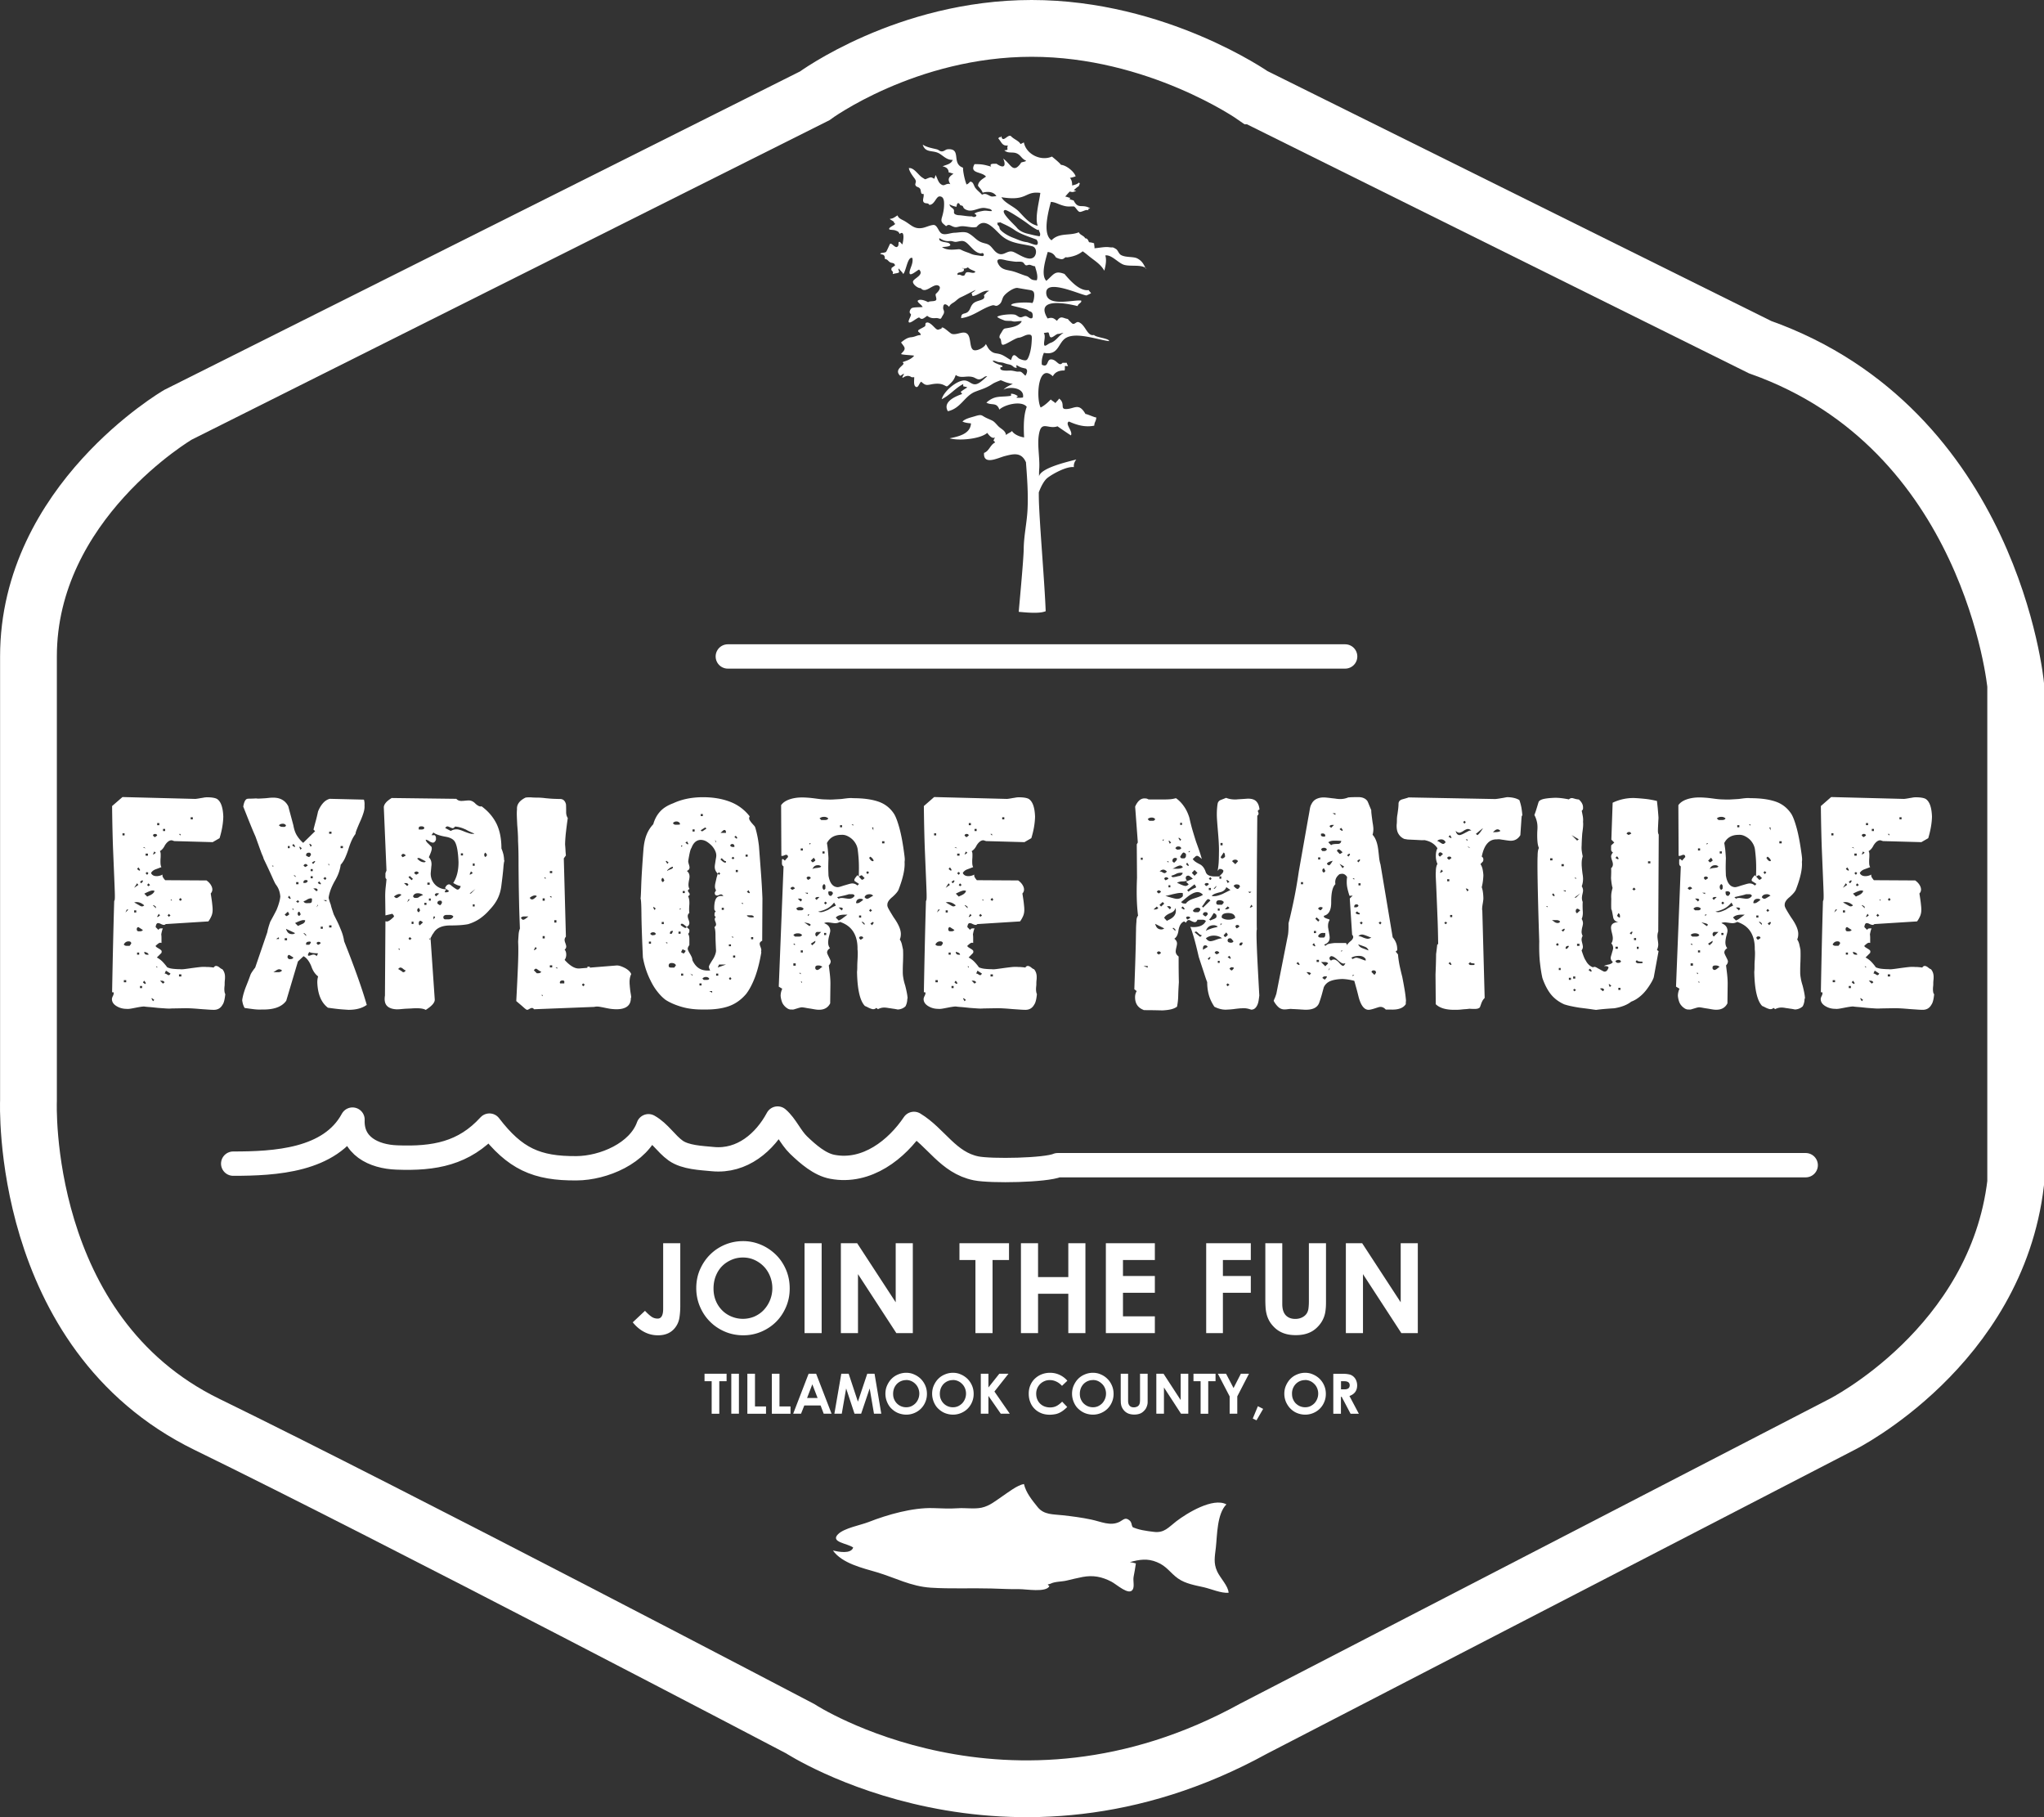 <svg id="logo-explore-nature" xmlns="http://www.w3.org/2000/svg" viewBox="0 0 252 224"><rect x="0" y="0" width="252" height="224" fill="#333333" stroke="none"/><path id="shape" d="M154.54 11.82S142.65 3.5 127.19 3.5s-26.76 8.32-26.76 8.32L21.94 51.13S3.51 61.89 3.51 80.92v54.76s-1.19 28.58 22 39.9c23.19 11.31 73.14 37.51 73.14 37.51s25.57 16.67 55.9 0l72.55-37.51s19.03-9.53 21.41-29.78V84.47s-2.98-31.56-31.52-41.68l-62.44-30.97z" fill="none" stroke="#fff" stroke-miterlimit="10" stroke-width="7"/><path d="M27.78 122.52c-.07.65-.17 1.09-.33 1.31-.24.44-.6.65-1.08.65-.2 0-.43-.01-.7-.03-.27-.02-.6-.04-1-.07-.78-.07-1.37-.1-1.77-.1l-1.73.03c-.2.02-.44.02-.72 0-.28-.02-.61-.04-.98-.07-.39-.04-.73-.08-1.01-.1-.28-.02-.51-.04-.69-.07-.13 0-.29.02-.49.05-.2.03-.4.07-.6.11-.21.04-.41.08-.6.11-.2.03-.36.04-.49.02-.41 0-.8-.1-1.14-.29-.44-.24-.65-.55-.65-.92 0-.09.04-.21.11-.36.08-.15.11-.27.11-.36a.16.16 0 00-.05-.11c-.03-.03-.08-.03-.15.02.07-3.8.15-7.56.26-11.29.07-.02.09-.28.08-.79-.01-.5-.04-1.23-.08-2.19l-.15-3.62c-.05-1.45-.09-3.15-.11-5.09l1.28-1.11 8.95.23c.07 0 .16-.01.29-.03s.27-.04.41-.07c.14-.02.28-.04.42-.07.14-.02.26-.03.34-.03.59 0 1 .07 1.24.2.48.31.74 1.04.78 2.19-.02.83-.17 1.71-.46 2.65l-.85.49-4.71-.13s-.1-.02-.18-.05a.62.62 0 00-.18-.05c-.28 0-.56.21-.82.62-.11.22-.22.38-.33.49-.11.11-.21.19-.29.23.07.09.1.22.1.41s0 .37-.02.56c-.01.19-.01.37 0 .56.01.19.05.33.11.44-.24.09-.47.18-.69.26-.26.09-.46.24-.59.46.11.26.34.39.69.39.26 0 .51-.07.75-.2a.09.09 0 00-.03.07v.07c0 .07.03.14.08.23s.14.2.25.33l5.1.03c.24.17.42.36.54.56.12.2.18.38.18.56s-.07.34-.2.49c.09.55.15.97.18 1.26.03.29.05.49.05.57.02.35-.02.65-.13.92-.11.26-.24.49-.39.69l-5.26.33c-.07.07-.14.1-.23.1s-.21-.04-.36-.11a.792.792 0 00-.36-.11c-.15 0-.25.16-.29.49l.36.36c.02-.13.13-.2.33-.2h.2c-.09.2-.15.45-.2.75.02.13.03.27.03.43v.62s-.08-.03-.1-.03h-.07c-.11 0-.29.13-.56.39.02.06.08.13.16.18.09.06.17.11.26.16s.16.11.23.16c.07.06.1.11.1.18v.06s-.01.09-.03.13l-.56.56c.28.15.52.33.72.54.2.21.38.43.56.67.2.09.42.15.69.18.26.03.54.05.85.05.15.02.36.02.64-.02.27-.03.59-.08.96-.13s.7-.09 1-.12c.29-.02.53-.02.7 0 .15 0 .31 0 .46.02.15.01.29.03.42.05.09-.13.18-.2.29-.2.07 0 .14.01.21.05.08.03.15.08.21.13.07.06.13.1.2.15.07.04.12.07.16.07.24.28.35.63.33 1.05 0 .09 0 .19-.02.31-.01.12-.02.24-.02.38s0 .26-.02.38c-.01.12-.02.22-.02.31 0 .26.03.47.1.62h-.03zm-12.42-19.8h-.26v.26h.26v-.26zm.82 13.58c0-.17-.11-.26-.33-.26-.26 0-.46.13-.59.39.09.11.2.16.33.16h.39c.13-.17.2-.27.2-.29zm-.62 4.52h-.29v.26h.29v-.26zm.07-8.7l-.16.36.36-.36h-.2zm1.27-3.24l-.36.56.52-.36-.16-.2zm.88 2.72c-.35-.31-.71-.44-1.08-.39l-.16.03s.1.05.18.1c.08.04.16.09.26.15.1.05.19.11.28.16.09.05.16.08.23.08.11 0 .21-.04.29-.13zm-.98.62h-.26v.26h.26v-.26zm.26 2.06c-.13.02-.2.11-.2.26s.07.24.2.26h.23c.13 0 .24-.05.33-.16l-.56-.36zm.2-7.07s-.07-.14-.2-.29l-.16.2c.15.13.25.2.29.2l.07-.03v-.07zm-.1 10.21h-.26v.26h.26v-.26zm.46-8.87l-.1-.03s-.13.07-.26.2l.16.16c.13-.13.2-.23.2-.29v-.03zm-.1 12.99h-.26v.26h.26v-.26zm.26-17.11h-.16l.33.16-.16-.16zm.2 16.79c0-.07-.07-.17-.2-.33l-.16.2c.13.13.23.2.29.2l.03-.03.03-.03zm1.05-11.42s-.12-.03-.23-.03c-.17 0-.51.13-1.01.39l.36.36c.09-.04.18-.09.28-.13.1-.04.19-.09.28-.15.09-.05.16-.12.23-.2.07-.08.1-.16.1-.25zm-.72 7.89c.02-.15-.15-.27-.52-.36v.03c0 .22.13.33.39.33h.13zm-.07-12.47h-.29v.26h.29v-.26zm-.1 2.26l-.2.16.2.2.16-.2-.16-.16zm.16 1.41l-.16.2.16.16.2-.16-.2-.2zm.72 14.37c-.15-.13-.25-.2-.29-.2h-.07l.2.36.16-.16zm.36-20.26c-.02-.13-.11-.2-.26-.2s-.24.07-.26.2l.16.16.1.03.26-.2zm-.36 1.96l-.16.36h.07s.12-.07.29-.2l-.2-.16zm.2 6.81c-.17-.13-.27-.2-.29-.2l-.07.03.36.36v-.2zm.16 7.36h-.16l.16.16v-.16zm.26-17.67h-.26v.26h.26v-.26zm-.07 11.19l-.2.36.07.03s.14-.07.29-.2l-.16-.2zm.72 8.44c-.07-.13-.19-.2-.36-.2h-.2l.36.36.2-.16zm.07-18.91h-.26v.26h.26v-.26zm.1 17.47l-.16.36h.03c.07 0 .15.03.25.1.1.06.17.1.21.1.09 0 .16-.07.23-.2l-.56-.36zm.36-7l-.16.2.16.16.2-.16-.2-.2zm.36-1.77h-.16l.16.16v-.16zm1.08-8.08h-.2l.2.2v-.2zm0 7.89l-.2.2.2.16.16-.16-.16-.2zm.1 9.42h-.29v.26h.29v-.26zm1.41-19.37h-.26v.26h.26v-.26zm21.46 23.12c-.55.41-1.3.62-2.25.62-.07 0-.32-.02-.75-.05-.44-.03-1.03-.1-1.8-.21-.83-.63-1.26-1.68-1.31-3.14 0-.24.03-.48.1-.72-.15-.11-.31-.27-.46-.48-.15-.21-.28-.47-.39-.8-.26-.61-.58-1.02-.95-1.21l-.69.65-1.44 4.84c-.54.76-1.55 1.12-3.01 1.08-.26.02-.57.01-.93-.03-.36-.04-.76-.1-1.19-.16-.09-.15-.15-.31-.2-.46-.04-.15-.08-.32-.1-.49.02-.2.07-.42.13-.67.07-.25.16-.55.29-.9.31-.76.5-1.28.59-1.54.04-.11.11-.24.21-.39.1-.15.22-.33.38-.52l1.5-4.38c.04-.28.16-.71.36-1.28l.39-.72c.13-.24.26-.49.39-.75.13-.31.23-.6.31-.88.08-.28.13-.53.15-.75-.02-.26-.07-.51-.15-.75-.08-.24-.21-.49-.41-.75-.09-.13-.25-.47-.49-1.01s-.58-1.27-1.01-2.16c-.02-.11-.07-.23-.13-.38-.07-.14-.14-.32-.21-.52-.08-.21-.17-.46-.28-.77-.11-.3-.24-.67-.39-1.08-.2-.44-.41-.95-.65-1.54-.24-.59-.52-1.3-.85-2.13.09-.54.24-.86.46-.95.07-.02.18-.03.36-.03s.44-.01.78-.03c.09.02.22.03.39.02l.56-.03c.2-.01.39-.03.57-.05.18-.02.33-.03.44-.03.48-.02.89.06 1.23.25.34.19.59.46.77.83.02.09.08.32.18.69.1.37.25.92.44 1.64.09.52.24.95.46 1.29.22.34.47.63.75.87l1.47-1.44-.2-.2c.09-.35.18-.7.28-1.06.1-.36.19-.75.28-1.16.15-.39.35-.73.59-1.01s.52-.47.85-.56l4.22.1c.07.24.09.48.07.72.02.24-.01.51-.1.82-.09.31-.21.63-.36.98-.2.44-.35.8-.47 1.1-.12.29-.18.5-.18.61-.17.22-.33.48-.47.79-.14.31-.28.68-.41 1.11-.15.46-.3.83-.44 1.13-.14.29-.31.55-.51.77-.02.24-.09.53-.2.87-.11.34-.29.74-.56 1.19-.24.44-.41.82-.52 1.15-.11.33-.17.6-.2.82 0 .07.02.17.07.33.04.15.11.35.2.59.02.13.07.29.13.49.07.2.14.43.23.69l.41.82c.14.28.27.57.38.85.15.35.27.66.34.93.08.27.12.51.15.7.68 1.7 1.25 3.22 1.72 4.55.47 1.33.83 2.45 1.09 3.37v-.03zm-11.54-17.15h-.16l.16.16v-.16zm1.08 12.93a.495.495 0 00-.36-.16c-.11 0-.24.06-.39.16-.15.11-.26.17-.33.2h.62c.2 0 .35-.07.46-.2zm-.39-4.06l-.03-.03s-.14.07-.29.2h.33v-.16zm.88-13.84a.45.45 0 00-.39-.2c-.22 0-.38.07-.49.2l.23.16s.09.03.39.03c.15 0 .24-.07.26-.2zm.39 10.93s-.05-.12-.16-.29l-.39.36.16.16.1.03s.12-.07.29-.2v-.07zm-.26 2.98h-.29v.26h.29v-.26zm-.13-1.15c.07.22.16.38.28.49.12.11.29.16.51.16.13 0 .24-.04.33-.13l-1.11-.52zm.39 3.21c-.13.02-.2.11-.2.26 0 .11.07.2.2.26h.13c.22 0 .35-.06.39-.2l-.52-.33zm.07-13.42h-.23v.26h.23v-.26zm.1 6.41s-.06-.12-.16-.29l-.16.2.23.2.1-.03v-.07zm.56-6.38s-.07-.14-.2-.29l-.16.2c.09.04.15.08.18.11s.06.05.08.05h.1v-.06zm-.2 7.69h-.16l.16.2v-.2zm.2-4.09h-.2l.33.2-.13-.2zm1.24 5.53a.657.657 0 00-.13-.03h-.1c-.17 0-.51.12-1.01.36l.36.36c.17-.09.36-.17.56-.26.2-.09.31-.23.33-.43zm-.82-4.71h-.29v.26h.29v-.26zm-.07 2.23l-.23.16.23.16.16-.16-.16-.16zm.33 1.7s-.05-.14-.16-.29c-.13.02-.2.11-.2.26s.07.24.2.26l.16-.16v-.07zm.16-8.12a.383.383 0 01-.16-.11c-.02-.03-.04-.05-.07-.05h-.1l.16.36.16-.2zm.72 2.16c-.07-.13-.15-.2-.26-.2s-.2.07-.26.2l.2.16h.03s.05-.02.1-.05c.04-.03.11-.07.2-.11zm0 1.93c-.02-.11-.09-.16-.2-.16-.22 0-.33.1-.33.29v.07h.16c.17 0 .29-.07.36-.2zm.52 2.13s-.09-.03-.13-.03h-.03c-.07 0-.14.02-.23.05-.09.03-.17.08-.26.13-.09.06-.17.1-.24.13-.08.03-.13.06-.15.08.09.13.21.2.36.2.37 0 .54-.01.52-.03.07-.02.11-.06.13-.12.02-.05.03-.13.03-.21v-.2zm-.72 4.45l-.23-.2h-.1l.33.36v-.16zm.56.88l-.1-.03c-.33 0-.48.1-.46.29v.1h.39c.13-.15.2-.25.2-.29l-.03-.07zm.03-10.73c0-.17-.08-.26-.23-.26-.24 0-.36.1-.36.3v.07c.2.11.31.16.33.16h.07c.13-.15.2-.24.2-.26zm.85 12.14c-.52 0-.87-.05-1.05-.16-.11.18-.16.29-.16.36s.03.1.1.1.16-.02.28-.07c.12-.04.21-.07.28-.07.2 0 .33.07.39.2.11-.15.16-.25.16-.29v-.06zm-.72-13.29l-.23-.2h-.1l.16.36.16-.16zm.1 2.91h-.26v.26h.26v-.26zm0 .88h-.26v.26h.26v-.26zm.29-1.87h-.07s-.15.07-.33.2l.16.16.23-.26v-.1zm.33 3.57c-.07-.13-.16-.2-.29-.2h-.26l.39.36.16-.16zm0 1.77l-.16.36.16-.2v-.16zm.36 4.78c-.04-.11-.14-.16-.29-.16-.09 0-.16.05-.23.16l.16.2h.03c.09 0 .2-.07.33-.2zm.03-7.33s-.08-.14-.23-.29l-.16.2c.15.11.25.16.29.16h.07l.03-.07zm.23 5.3h-.26v.26h.26v-.26zm.29-6.12l-.23.16.23.2.16-.2-.16-.16zm.16 2.85h-.39l.39.16v-.16zm.33-4.45h-.13l.13.2v-.2zm.29-3.99h-.29v.26h.29v-.26zm0 11.55h-.29v.26h.29v-.26zm1.41-9.78h-.29v.26h.29v-.26zm19.94 1.77c-.07.09-.12.39-.16.92-.04.52-.13 1.29-.26 2.29-.07.52-.21 1.01-.43 1.47-.22.46-.55.93-1.01 1.41-.35.41-.75.77-1.19 1.08-.45.31-.93.53-1.45.69-.2.04-.47.08-.82.11s-.81.05-1.37.05c-1.05 0-1.74.32-2.09.95-.09.11-.15.21-.2.31-.04.1-.1.19-.16.28l.52 7.59c.02.37-.35.8-1.11 1.28-.26-.15-.69-.22-1.27-.2-.11 0-.27 0-.47.02l-.64.03c-.22.01-.43.03-.64.05-.21.02-.39.03-.54.03-.57-.02-.98-.17-1.23-.44s-.33-.69-.24-1.26l.06-9.16s.09.03.2.03c.17 0 .46-.2.85-.59v-.1s-.07-.13-.2-.26l-.85.2-.03-2.32c0-.41.02-.8.06-1.16.04-.36.08-.69.1-1-.09-.04-.13-.14-.13-.29v-.43l.13-.33-.33-7.79c0-.17.08-.36.24-.56.16-.2.41-.39.73-.59l7.97.1c.15.17.36.26.62.26.11 0 .26-.01.46-.03.2-.02.35-.03.46-.03.3 0 .59.14.85.43.31.26.54.36.72.29.83.61 1.44 1.33 1.85 2.16.4.83.6 1.84.6 3.04.09.2.16.42.23.67.06.25.1.53.1.83l.07-.03zm-12.74 4.25c-.04-.07-.13-.1-.26-.1-.17 0-.39.1-.65.3l.2.16s.08.03.1.03h.03c.09 0 .28-.13.59-.39zm-.2 6.64h-.2l.2.16v-.16zm.75 2.68c-.09-.02-.2-.09-.33-.2-.13-.11-.24-.16-.33-.16s-.19.07-.29.2c.04 0 .1.02.16.07.07.04.13.08.18.11.05.03.11.07.16.12.05.04.1.07.15.07.07 0 .11-.02.15-.05l.15-.15zm0-14.17c-.09-.13-.2-.2-.33-.2-.09 0-.16.07-.23.2l.16.2h.03s.16-.07.36-.2zm.33 3.6c-.06-.13-.16-.2-.29-.2h-.26l.39.36.16-.16zm0 1.8l-.16.36.33-.36h-.16zm.16-2.88l-.16.16.39.36.16-.16-.39-.36zm0 7.53l-.16.2.16.16.23-.16-.23-.2zm.46-1.9h-.23v.29h.23v-.29zm1.18-3.3c-.2-.13-.41-.2-.65-.2-.31 0-.5.13-.59.39l.13.16c.09.02.15.03.2.03h.03c.09 0 .16-.01.23-.03a.57.57 0 00.2-.13c.13-.07.23-.11.31-.15.08-.03.12-.06.15-.08zm-.52-2.68c-.06-.13-.16-.2-.29-.2s-.23.07-.29.2l.2.16.06.03s.15-.07.33-.2zm.85-1.44s-.07-.05-.13-.08c-.07-.03-.15-.08-.25-.13s-.19-.1-.28-.15c-.09-.04-.15-.07-.2-.07s-.11.02-.2.07c.28.31.57.46.85.46.11 0 .17-.03.2-.1zm-.69 6.05s-.05-.15-.16-.33c-.13.07-.2.16-.2.29 0 .11.06.2.2.26l.13-.2.03-.03zm.52-10.18c-.04-.13-.16-.2-.36-.2-.26 0-.37.1-.33.29v.1h.36c.2 0 .3-.07.33-.2zm-.16 11.65c-.09-.07-.15-.11-.2-.15-.04-.03-.08-.05-.1-.05-.15 0-.23.1-.23.29 0 .15.04.24.13.26l.39-.36zm.42-2.42h-.26v.26h.26v-.26zm4.22-2.06c-.11-.02-.23-.06-.38-.11a3.55 3.55 0 01-.54-.28c.44-.68.65-1.53.65-2.55-.02-.61-.07-1.14-.15-1.59-.08-.45-.19-.78-.34-1-.2-.28-.57-.47-1.11-.56-.72-.13-1.22-.3-1.5-.52l-.23.33h.39c.11.09.16.21.16.36v.2c-.09.24-.22.36-.39.36-.04 0-.11-.02-.2-.05a.92.92 0 01-.24-.13c-.08-.05-.15-.1-.23-.13a.632.632 0 00-.21-.05c.04.18.15.34.33.49l.39.39c.02.07.03.12.03.16v.07c0 .17-.12.52-.36 1.05.22.22.33.5.33.85 0 .07 0 .15-.02.25l-.03.33-.03.33c-.01.1-.02.19-.02.28a1.927 1.927 0 00.56 1.35c.17.18.38.31.61.41.23.1.48.15.77.15-.13.15-.2.25-.2.3l.03.07H55c.17 0 .29-.05.36-.16l-.49-.36c.11-.28.27-.44.49-.46.06 0 .14.04.23.11.09.08.18.15.29.23.11.08.21.15.31.21.1.07.17.1.21.1.17 0 .3-.13.39-.39zm-3.82-.43h-.29v.26h.29v-.26zm.13 1.96h-.23v.26h.23v-.26zm-.07 4.94h-.16l.16.16v-.16zm.56-2.72h-.16v.36l.2-.26-.03-.1zm.33-2.88c-.17 0-.28.07-.33.2l.16.2.39-.36-.23-.03zm.56 1.18c0-.17-.06-.26-.2-.26-.24 0-.36.1-.36.29v.07c.17.13.28.2.33.2l.06-.03c.11-.13.16-.22.16-.26zm1.41 1.7c-.09-.13-.24-.2-.46-.2-.41 0-.6.01-.55.03-.15.04-.23.13-.23.26 0 .15.08.24.23.26h.36c.33 0 .54-.12.65-.36zm2.55-10.24c-.37-.15-.65-.28-.85-.39-.2-.11-.28-.15-.26-.13-.44-.2-.85-.31-1.24-.33-.09.13-.19.2-.29.2-.07 0-.17-.04-.33-.11-.15-.08-.26-.11-.33-.11-.09 0-.17.07-.26.2l.69.36c.2-.13.44-.2.72-.2.22 0 .54.1.98.29.24.09.44.16.61.21.16.05.31.07.44.05h.13v-.03zm-1.37 2.45h-.26v.26h.26v-.26zm.98 2.23l-.16.36.03.03s.09-.02.15-.05.13-.08.21-.15l-.23-.2zm-.16 2.72h.16l.56-.56-.72.56zm.62-3.7h-.23v.29h.23v-.29zm0 5.04h-.23v.26h.23v-.26zm1.54-6.05s-.07-.15-.2-.33c-.11.07-.16.15-.16.26 0 .13.05.23.16.29l.16-.2.03-.03zm17.72 17.58c0 .48-.15.83-.46 1.06-.31.23-.74.34-1.31.34-.15 0-.34-.01-.55-.03-.22-.02-.48-.07-.78-.13-.28-.06-.55-.11-.78-.15-.24-.03-.45-.03-.62.02l-7.45.29a.281.281 0 00-.26-.16c-.07 0-.16.04-.29.11-.13.08-.23.12-.29.12s-.2-.09-.41-.28c-.21-.19-.52-.45-.93-.8.09-1.68.16-3.15.21-4.4.05-1.25.06-2.22.02-2.9.02-.35.04-.66.06-.93.02-.27.08-.51.16-.7-.04-1.05-.08-2.06-.1-3.03-.02-.97-.04-1.9-.05-2.8-.01-.89-.02-1.76-.02-2.59s-.02-1.62-.06-2.39c0-.22 0-.49-.02-.8-.01-.32-.04-.7-.08-1.16-.02-.44-.04-.82-.05-1.15-.01-.33 0-.59.02-.79-.04-.59.3-1.07 1.05-1.44.11-.02.22-.03.33-.03h.36c.2.02.44.03.74.03s.64.02 1.03.07c.41.04.77.07 1.06.08.29.01.54.02.74.02.37 0 .61.21.72.62.02.04.03.38.03 1.01 0 .28.07.52.2.72-.11.76-.19 1.42-.25 1.96-.05.55-.08.98-.08 1.31.02.24.04.47.05.7.01.23.03.44.05.64l-.26.36.26 9.65c-.11.13-.16.26-.16.39 0 .11.03.25.1.42.06.18.1.31.1.39 0 .18-.07.31-.2.39.13.15.2.36.2.62s-.07.48-.2.65c.33.37.65.65.98.84.33.19.65.26.98.21l4.48-.36c.15 0 .32.03.51.1.18.06.36.15.54.24.17.1.33.21.46.34.13.13.22.26.26.39-.13.26-.2.58-.2.95 0 .11 0 .25.02.43.01.17.03.35.05.54.02.19.05.36.08.54.03.18.05.32.05.43zM65.1 113c.06-.02.05-.03-.03-.03h-.46c-.2 0-.33.07-.39.2l.2.2h.13s.12-.03.21-.1c.1-.07.21-.15.34-.26zm1.08-2.52c-.04-.07-.12-.1-.23-.1a.68.68 0 00-.29.07c-.11.04-.23.12-.36.23l.16.16s.08.03.1.03h.06c.11 0 .3-.13.56-.39zm-.16 6.25l-.2.36.07.03s.14-.07.29-.2l-.16-.2zm.72 3.04s-.09-.02-.15-.05c-.05-.03-.11-.07-.18-.11-.06-.04-.12-.09-.18-.13-.06-.04-.1-.07-.15-.07-.09 0-.17.07-.26.2l.36.36h.16c.2 0 .33-.07.39-.2zm.16 2.88h-.16l.16.16v-.16zm.26-11.91h-.26v.29h.26v-.29zm0 4.65h-.26v.29h.26v-.29zm.1-7.23h-.16l.16.2v-.2zm.82-.79h-.29v.26h.29v-.26zm-.1 3.11h-.2l.2.2v-.2zm.1 8.51h-.29v.26h.29v-.26zm.52-5.56h-.26v.29h.26v-.29zm.1 5.82h-.2l.2.16v-.16zm.88 1.77c0-.11-.08-.16-.23-.16-.22 0-.33.1-.33.29l.03.07h.52v-.2zm2.32.2l-.16.16.16.2.2-.2-.2-.16zm.52-1.8v-.26h.29v.26h-.29zm21.53-3.45c-.2.11-.29.23-.29.36 0 .09.03.22.1.39.07.18.1.31.1.39 0 .02 0 .06-.02.11-.01.05 0 .11.02.18-.2 1.18-.46 2.2-.78 3.06-.33.86-.69 1.54-1.08 2.05-.61.72-1.32 1.23-2.14 1.52-.82.29-1.83.43-3.02.41-1.02.02-1.94-.08-2.74-.31-.81-.23-1.48-.52-2.03-.87-.35-.26-.69-.6-1.01-1.01-.33-.41-.61-.87-.85-1.37a9.93 9.93 0 01-.62-1.52c-.15-.49-.26-.94-.33-1.36-.11-2.4-.17-4.19-.18-5.37-.01-1.18-.05-1.8-.11-1.87.02 0 .05-.49.08-1.47s.12-2.51.28-4.58c.06-.72.19-1.32.38-1.8s.46-.92.83-1.31c.17-.61.45-1.13.83-1.55.38-.43.92-.77 1.62-1.03 1.07-.5 2.3-.75 3.69-.75 1.24 0 2.35.19 3.32.56.97.37 1.78.97 2.43 1.8-.02.04-.04.08-.05.11-.01.03-.02.08-.02.15s.03.15.1.26c.07.11.14.21.23.31s.17.2.26.29c.09.1.14.18.16.25.09.28.17.61.25.98.08.37.15.81.21 1.31.09 1.16.17 2.27.25 3.34.08 1.07.14 2.11.18 3.11l-.03 5.24zm-13.69.1H80v.26h.26v-.26zm.59-.95c-.04-.13-.15-.2-.33-.2s-.29.07-.36.2l.2.16h.13c.2 0 .32-.05.36-.16zm0-3.11c-.13-.13-.22-.2-.26-.2l-.07.03.16.33.16-.16zm1.05-3.5s-.05-.12-.16-.29c-.13.02-.19.11-.19.26 0 .11.06.2.19.26l.16-.2v-.03zm-.06 5.14h-.26v.26h.26v-.26zm.59-7.33c-.09-.07-.15-.11-.18-.15-.03-.03-.06-.05-.08-.05l-.1.03.2.33.16-.16zm-.16 9.85h-.2l.2.16v-.16zm.69-9.33c-.2.02-.42.16-.69.43v.1s.07-.08.15-.11c.08-.03.16-.07.25-.1s.16-.07.21-.1c.05-.03.08-.08.08-.15v-.07zm.33 12.07c-.09-.13-.25-.2-.49-.2s-.36.11-.36.33c0 .15.09.23.26.23h.43c.13-.17.2-.27.2-.29l-.03-.07zm-.33-4.16h-.07c-.2 0-.29.1-.29.29v.07h.2c.11-.17.16-.27.16-.29v-.07zm.85-13.29c-.11-.13-.25-.2-.42-.2s-.32.07-.42.2c.06.13.17.2.33.2.37 0 .54-.01.52-.03v-.16zm.1 13.38h-.26v.26h.26v-.26zm-.1-2.85v.16l.16-.16h-.16zm5.36-1.54c-.04-.07-.09-.11-.13-.15a.235.235 0 00-.13-.05.56.56 0 00-.25.07c-.1.04-.18.07-.25.07-.2 0-.29-.12-.29-.36l.16-.29a.85.85 0 01-.13-.56c0-.09.02-.2.05-.34.03-.14.07-.29.1-.44.03-.15.07-.29.11-.43.04-.13.07-.23.07-.29l.16.16.16-.16-.16-.16-.16.16c-.24-.24-.36-.51-.36-.82 0-.09.01-.19.03-.31.02-.12.04-.25.06-.39.02-.14.04-.28.07-.41.02-.13.03-.23.03-.29 0-.22-.06-.44-.18-.67-.12-.23-.27-.44-.46-.62s-.39-.34-.6-.46c-.22-.12-.45-.18-.69-.18-.52.02-.9.36-1.14 1.01-.11.11-.24.64-.39 1.6v.03c0 .09.03.21.08.38.05.16.08.29.08.38 0 .2-.11.34-.33.43.22.17.33.4.33.69 0 .11-.02.27-.07.49-.04.22-.06.39-.06.52 0 .22.04.39.13.52-.13.07-.2.14-.2.23 0 .04.04.11.11.2.08.09.11.16.11.23 0 .09-.06.16-.2.23.13.24.18.58.16 1.01-.04.5-.04.85 0 1.05-.13.11-.2.24-.2.39 0 .11.03.26.1.44.07.19.1.32.1.41 0 .22-.11.38-.33.49-.15-.13-.27-.23-.36-.29-.09-.07-.15-.1-.2-.1h-.06s-.06.01-.1.03v.16c.17.13.35.24.52.33.11 0 .17-.04.2-.13l.33.33v.2c0 .13-.06.24-.16.33.11.13.16.36.16.69v.69c-.13.17-.2.33-.2.46 0 .07.03.15.08.26.05.11.12.23.2.36.08.13.14.26.2.38.05.12.08.22.08.31l.03.13c.2.41.45.73.75.93.31.21.67.31 1.11.31h.16c.07 0 .12-.01.16-.03a.877.877 0 01-.16-.46c.02-.09.07-.2.15-.34.08-.14.17-.29.28-.46.11-.16.21-.34.29-.54.09-.2.14-.39.16-.59-.04-.83-.07-1.47-.07-1.93s-.04-.8-.13-1.01c.13-.09.2-.2.2-.33 0-.09-.03-.2-.08-.33a.984.984 0 01-.08-.29c0-.13.04-.22.13-.26l-.16-.2v-.13c0-.22.05-.34.16-.36l-.16-.2a.693.693 0 01-.03-.2v-.23c.02-.46.1-.79.23-1 .13-.21.34-.31.62-.31h.1s.09.01.13.03zm-5.2-6.22v.16l.2-.16h-.2zm.52 12.93s-.15-.03-.33-.16l-.2.36c.17.11.27.16.29.16h.07c.13-.15.2-.25.2-.29l-.03-.07zm-.26 2.85h-.26v.26h.26v-.26zm.2-10.18h-.26v.26h.26v-.26zm.43-5.82s-.06-.14-.16-.29l-.2.16.26.2.1-.03v-.03zm.52 16.1c-.06.04-.18 0-.36-.16l.36.33v-.16zm.26-17.87h-.26v.26h.26v-.26zm.85 18.98h-.26v.26h.26v-.26zm.16-20.88h-.26v.26h.26v-.26zm.43 1.8c-.04-.09-.1-.13-.16-.13-.18.11-.35.22-.52.33.02.09.09.13.2.13l.49-.33zm.36 18.49c-.09-.13-.23-.2-.42-.2-.17 0-.32.07-.42.2l.16.16h.39c.17 0 .27-.05.29-.16zm.36 1.54h-.36l.36.2v-.2zm.49-18.46l-.16-.16.16.33v-.16zm.26 16.3h-.26v.26h.26v-.26zm.1-1.11l-.16.36 1.01-.36h-.85zm.85-16.39c-.02-.13-.09-.2-.2-.2-.04 0-.09.02-.15.07-.05.04-.1.09-.15.13l-.11.11c-.03.03-.06.05-.08.05h.69v-.16zm0 3.63c-.09.02-.17-.01-.26-.1-.09-.09-.18-.17-.26-.26l-.16.16c.26.26.45.39.55.39h.07s.04-.01.06-.03v-.16zm-.26 5.76h-.26v.26h.26v-.26zm.88 4.51h-.26v.23h.26v-.23zm-.1 4.03l-.16.2.16.16.16-.16-.16-.2zm.52-16.2c-.04-.13-.13-.2-.26-.2s-.22.07-.26.2c.09.11.18.16.29.16h.23v-.16zm-.16 1.37l-.2.16.2.16.16-.16-.16-.16zm0 9.85h-.2l.2.16v-.16zm.26 2.32h-.26v.26h.26v-.26zm.26-14.5s-.06-.13-.2-.26l-.16.16.26.2.06-.03.03-.07zm.07 3.96h-.26v.26h.26v-.26zm.62 4.06h-.2l.2.16v-.16zm.59-5.96h-.26v.26h.26v-.26zm.26 4.68l-.16-.29-.2.2c.09.07.15.11.18.13.03.02.06.03.08.03h.1v-.07zm.52 3.01c-.06-.13-.19-.2-.36-.2h-.52c.06.17.27.26.62.26.13 0 .22-.02.26-.07zm-.1 2.49h-.26v.26h.26v-.26zm19 7.58c0 .35-.08.67-.23.95-.26.24-.58.37-.95.39-.09-.02-.21-.04-.36-.07-.15-.02-.31-.04-.47-.07-.16-.02-.32-.04-.47-.07-.15-.02-.27-.03-.36-.03-.28 0-.54.07-.78.2l-.2-.16c-.11.11-.24.16-.39.16-.06 0-.15-.02-.24-.05-.1-.03-.19-.07-.28-.11-.09-.04-.17-.09-.26-.13-.09-.04-.16-.08-.23-.1-.61-.61-.94-2.02-.98-4.22.02-.15.03-.35.03-.6s.01-.53.03-.84c.02-.35.03-.63.03-.83s-.01-.37-.03-.48c.02-.85-.14-1.56-.49-2.14-.35-.58-.9-1-1.67-1.26-.2.11-.39.16-.59.16-.11 0-.27-.02-.47-.05-.21-.03-.37-.05-.47-.05-.2 0-.34.03-.42.1.48.18.73.48.75.92 0 .09-.02.19-.05.31-.03.12-.06.25-.1.38-.03.13-.06.27-.08.41-.02.14-.03.26-.03.34 0 .31.08.55.23.72-.24.15-.36.33-.36.52 0 .07.02.15.07.25.04.1.09.2.15.31.05.11.1.21.15.31.04.1.07.18.07.24 0 .17-.08.34-.23.49.04.35.09.71.13 1.08.04.37.07.76.07 1.18l-.03 2.42c-.28.55-.76.81-1.44.79-.13 0-.29-.02-.47-.05-.19-.03-.38-.07-.59-.1-.21-.03-.4-.06-.59-.1-.19-.03-.32-.05-.41-.05-.06 0-.16.02-.28.05-.12.03-.23.07-.34.1-.11.03-.22.07-.33.1-.11.03-.2.04-.26.02-.2.02-.38-.02-.54-.12-.16-.1-.31-.22-.44-.38-.13-.15-.23-.33-.29-.54-.07-.21-.11-.42-.13-.64 0-.28.06-.58.2-.88l-.43-.26.59-14.82c-.13-.07-.2-.2-.2-.39 0-.37.01-.53.03-.49l.1-.03s.1.07.23.2c.26-.31.39-.45.39-.43 0-.2-.08-.29-.23-.29-.07 0-.15.03-.26.08-.11.05-.22.07-.33.05l-.03-6.25c.22-.31.55-.54 1-.7.45-.16.97-.25 1.58-.25.2 0 .44.01.73.03.29.02.63.06 1 .11s.7.09 1 .1c.29.01.54.02.74.02.13 0 .32 0 .55-.02.24-.01.52-.03.85-.05.3-.04.58-.08.82-.1.24-.02.44-.02.59 0 1.26 0 2.3.14 3.12.42.82.28 1.47.79 1.94 1.51.22.35.44.94.67 1.78.23.84.43 1.93.6 3.26.02.15.04.31.05.46.01.15 0 .29-.02.43.06.85-.19 2-.75 3.44-.11.24-.36.53-.75.88-.44.35-.64.68-.62.98-.02.11.04.29.18.54.14.25.34.58.6 1 .28.39.5.76.65 1.1.15.34.23.65.23.93 0 .26-.04.49-.13.69.11.15.19.34.25.56.05.22.1.45.15.69.02.37.02.85 0 1.44-.02.46-.03.8-.03 1.01v.36c0 .2.02.43.07.7.04.27.12.58.23.93.09.35.16.66.21.93.05.27.08.5.08.67zM98 109.52c-.06-.13-.15-.2-.26-.2-.13 0-.23.07-.29.2l.2.16h.06l.29-.16zm.88 5.73c-.11-.13-.28-.2-.52-.2s-.42.07-.55.2l.2.2h.52c.17 0 .29-.07.36-.2zm-.88 1.08h-.2l.2.2v-.2zm.1 2.42h-.29v.29h.29v-.29zm.98-6.74c-.11-.13-.26-.2-.46-.2s-.35.07-.46.2l.2.2h.42c.15 0 .25-.07.29-.2zm-.2-1.08c-.04-.11-.14-.16-.29-.16h-.23l.36.36.16-.2zm-.16 9h-.2l.2.16v-.16zm.26-15.35h-.26v.26h.26v-.26zm0 12.57h-.26v.26h.26v-.26zm-.1 3.86h-.16l.16.16v-.16zm1.08-7a.385.385 0 00-.18-.15c-.08-.03-.16-.06-.26-.08-.1-.02-.19-.04-.28-.07-.09-.02-.14-.04-.16-.07l.72.52.16-.16zm-.36-3.96h-.36l.36.16v-.16zm.36-1.8c-.04-.13-.13-.2-.26-.2-.15 0-.24.07-.26.2l.16.2h.07s.12-.07.29-.2zm-.36 4.48v.2l.2-.2h-.2zm.2-8.8v.2l.16-.2h-.16zm.72 2.09s-.06-.12-.2-.29l-.36.36.2.2h.06s.14-.07.29-.2v-.07zm0 9.95l-.56.36.2.2s.08-.12.23-.23c.09-.09.13-.16.13-.23v-.1zm.72-9.16a.528.528 0 00-.39-.16c-.35 0-.58.17-.69.52.04-.07.11-.11.21-.13.1-.02.21-.04.33-.05.12-.01.23-.03.33-.05.1-.02.17-.07.21-.13zm.16 12.4c-.11-.13-.28-.2-.52-.2-.28 0-.4.11-.36.33v.07c.07.11.15.16.26.16.02 0 .06-.02.13-.05.07-.03.13-.07.18-.12l.16-.13c.05-.04.1-.07.15-.07zm-.56-8.64c-.2 0-.31.07-.33.2l.16.16.36-.36h-.2zm-.16 4.32c-.11.07-.16.15-.16.26 0 .13.05.23.16.29l.56-.56h-.56zm2.35-3.3s-.06-.13-.2-.33c-.24.31-.52.55-.83.72-.32.17-.69.31-1.13.39.04.02.09.04.15.05.05.01.11.02.18.02.11 0 .24-.03.39-.08.15-.05.33-.13.52-.21.48-.31.78-.47.91-.49v-.07zm-.91-10.7a.717.717 0 00-.52-.2c-.24 0-.43.07-.56.2l.2.16c-.07.02-.05.03.03.03h.46c.2 0 .33-.07.39-.2zm-.46 4.06h-.26v.26h.26v-.26zm.1 4.39c.02-.17-.03-.29-.16-.36-.13.07-.2.19-.2.36s.06.29.2.36l.16-.16v-.2zm0 1.8l-.16.16.16.2.2-.2-.2-.16zm.1 3.86h-.26v.26h.26V115zm4.38-7.1h-.07s-.05.02-.1.05c-.04.03-.11.07-.2.11.02-.41.03-.91.02-1.47-.01-.57-.06-1.2-.15-1.9-.04-.26-.13-.5-.26-.72-.13-.22-.28-.4-.46-.56a2.45 2.45 0 00-.6-.38c-.23-.1-.46-.14-.7-.12-.83 0-1.42.34-1.77 1.01.04.22.08.48.11.79.03.31.06.67.08 1.08-.02.61-.03 1.1-.02 1.46.01.36.02.58.02.67.15.92.52 1.4 1.11 1.44.11 0 .24-.03.41-.08.16-.05.33-.11.51-.16l.51-.15c.16-.04.29-.07.38-.07.26 0 .48.09.65.26l.2-.2-.55-.36s-.03-.08-.03-.1v-.03c0-.11.13-.31.39-.59l.52.56h.1s.13-.07.26-.2l-.36-.36zm-3.56 2.23c0-.17-.12-.26-.36-.26l-.2.03v.1c0 .28.1.43.29.43h.07c.13-.15.2-.25.2-.29zm1.57 2.62h-.13c-.52 0-.88.12-1.08.36l.36.36c.13-.04.28-.13.46-.26.17-.13.38-.28.62-.46h-.23zm1.11-2.32c-.04-.13-.14-.2-.29-.2h-.43c-.11.04-.28.09-.52.15-.24.05-.55.13-.92.21l.2.2c.09-.07.22-.1.39-.1.09 0 .23.02.44.05.21.03.35.05.44.05.3 0 .53-.12.69-.36zm-1.44 1.6c-.04-.11-.14-.16-.29-.16h-.23l.36.36.16-.2zm-.1-10.31h-.26v.26h.26v-.26zm1.37-.1h-.2l.2.16v-.16zm1.24 9.33a.267.267 0 00-.15-.13.523.523 0 00-.18-.03c-.35 0-.53.17-.56.52.04.02.09.03.13.03h.03c.07 0 .13-.02.2-.05.07-.03.14-.08.21-.13.08-.05.14-.1.2-.15.05-.04.09-.07.11-.07zm-.26 1.9h-.26v.26h.26v-.26zm.26 2.78c-.02-.13-.11-.2-.26-.2s-.24.07-.26.2l.16.2h.07s.12-.07.29-.2zm.16-1.8c-.13-.13-.23-.2-.29-.2l-.07.03.36.36v-.2zm1.08-3.4a.569.569 0 00-.46-.2c-.33 0-.53.12-.62.36.09.13.2.2.33.2.04 0 .1-.02.16-.05.06-.03.14-.07.21-.12.08-.04.15-.09.21-.13.07-.04.12-.07.16-.07zm-.72-3.04l-.16.16.16.2.2-.2-.2-.16zm.75-1.31s-.02-.1-.07-.16c-.04-.07-.09-.12-.13-.16s-.11-.1-.2-.16l-.16.16s.04.02.07.07c.02.04.05.09.1.15.04.05.09.1.15.13.05.03.1.05.15.05l.07-.03.03-.03zm-.39 5.96l-.16.2.16.16.2-.16-.2-.2zm.36 1.64l-.03-.03c-.06 0-.17.07-.33.2l.2.2c.13-.17.2-.27.2-.29l-.03-.07zm0-11.68h-.16l.16.36V102zm1.37 1.7h-.29v.26h.29v-.26zm18.8 18.82c-.06.65-.17 1.09-.33 1.31-.24.44-.6.65-1.08.65-.2 0-.43-.01-.7-.03-.27-.02-.61-.04-1-.07-.78-.07-1.37-.1-1.76-.1l-1.73.03c-.2.02-.44.02-.72 0-.28-.02-.61-.04-.98-.07-.39-.04-.73-.08-1.01-.1-.28-.02-.51-.04-.69-.07-.13 0-.29.02-.49.05-.2.03-.4.07-.6.11-.21.04-.41.08-.6.11-.2.03-.36.04-.49.02-.42 0-.8-.1-1.14-.29-.44-.24-.65-.55-.65-.92 0-.09.04-.21.11-.36.08-.15.12-.27.12-.36a.16.16 0 00-.05-.11c-.03-.03-.08-.03-.15.02.07-3.8.15-7.56.26-11.29.07-.02.09-.28.08-.79-.01-.5-.04-1.23-.08-2.19l-.15-3.62c-.05-1.45-.09-3.15-.11-5.09l1.27-1.11 8.95.23c.06 0 .16-.01.29-.03.13-.02.27-.04.41-.07.14-.02.28-.04.43-.07.14-.02.25-.03.34-.03.59 0 1 .07 1.24.2.48.31.74 1.04.78 2.19-.02.83-.17 1.71-.46 2.65l-.85.49-4.71-.13s-.1-.02-.18-.05a.62.62 0 00-.18-.05c-.28 0-.56.21-.82.62-.11.22-.22.38-.33.49-.11.11-.21.19-.29.23.07.09.1.22.1.41s0 .37-.02.56c-.01.19-.01.37 0 .56.01.19.05.33.11.44-.24.09-.47.18-.69.26-.26.09-.46.24-.59.46.11.26.34.39.69.39.26 0 .51-.07.75-.2a.09.09 0 00-.03.07v.07c0 .07.03.14.08.23s.14.2.24.33l5.1.03c.24.17.42.36.54.56.12.2.18.38.18.56s-.06.34-.2.49c.09.55.15.97.18 1.26.03.29.05.49.05.57.02.35-.02.65-.13.92-.11.26-.24.49-.39.69l-5.26.33c-.07.07-.14.1-.23.1s-.21-.04-.36-.11a.792.792 0 00-.36-.11c-.15 0-.25.16-.29.49l.36.36c.02-.13.13-.2.33-.2h.2c-.09.2-.15.45-.2.75.02.13.03.27.03.43v.62s-.08-.03-.1-.03h-.07c-.11 0-.29.13-.56.39.02.06.08.13.16.18.09.06.17.11.26.16s.16.11.23.16c.07.06.1.11.1.18v.06s-.01.09-.03.13l-.55.56c.28.15.52.33.72.54.2.21.38.43.55.67.2.09.43.15.69.18s.54.05.85.05c.15.02.36.02.64-.02.27-.03.59-.08.96-.13s.7-.09 1-.12c.29-.02.53-.02.7 0 .15 0 .3 0 .46.02.15.01.29.03.42.05.09-.13.18-.2.29-.2.07 0 .14.01.21.05.08.03.15.08.21.13.07.06.13.1.2.15.07.04.12.07.16.07.24.28.35.63.33 1.05 0 .09 0 .19-.02.31-.01.12-.02.24-.02.38s0 .26-.02.38c-.01.12-.02.22-.02.31 0 .26.03.47.1.62h-.03zm-12.42-19.8h-.26v.26h.26v-.26zm.82 13.58c0-.17-.11-.26-.33-.26-.26 0-.46.13-.59.39.09.11.2.16.33.16h.39c.13-.17.2-.27.2-.29zm-.62 4.52h-.29v.26h.29v-.26zm.06-8.7l-.16.36.36-.36h-.2zm1.27-3.24l-.36.56.52-.36-.16-.2zm.88 2.72c-.35-.31-.71-.44-1.08-.39l-.16.03s.1.05.18.1c.08.04.16.09.26.15.1.05.19.11.28.16.09.05.16.08.23.08.11 0 .21-.04.29-.13zm-.98.62h-.26v.26h.26v-.26zm.26 2.06c-.13.02-.2.11-.2.26s.06.24.2.26h.23c.13 0 .24-.05.33-.16l-.56-.36zm.2-7.07s-.06-.14-.2-.29l-.16.2c.15.13.25.2.29.2l.06-.03v-.07zm-.1 10.21h-.26v.26h.26v-.26zm.46-8.87l-.1-.03s-.13.07-.26.2l.16.16c.13-.13.2-.23.2-.29v-.03zm-.1 12.99h-.26v.26h.26v-.26zm.26-17.11h-.16l.33.16-.16-.16zm.2 16.79c0-.07-.07-.17-.2-.33l-.16.2c.13.13.23.2.29.2l.03-.03.03-.03zm1.05-11.42s-.12-.03-.23-.03c-.17 0-.51.13-1.01.39l.36.36c.09-.04.18-.09.28-.13.1-.04.19-.09.28-.15.09-.05.16-.12.23-.2.07-.08.1-.16.1-.25zm-.72 7.89c.02-.15-.15-.27-.52-.36v.03c0 .22.13.33.39.33h.13zm-.06-12.47h-.29v.26h.29v-.26zm-.1 2.26l-.2.16.2.2.16-.2-.16-.16zm.16 1.41l-.16.2.16.16.2-.16-.2-.2zm.72 14.37c-.15-.13-.25-.2-.29-.2h-.07l.2.36.16-.16zm.36-20.26c-.02-.13-.11-.2-.26-.2s-.24.07-.26.2l.16.16.1.03.26-.2zm-.36 1.96l-.16.36h.06s.12-.07.29-.2l-.2-.16zm.2 6.81c-.17-.13-.27-.2-.29-.2l-.06.03.36.36v-.2zm.16 7.36h-.16l.16.16v-.16zm.26-17.67h-.26v.26h.26v-.26zm-.07 11.19l-.2.36.06.03s.14-.07.29-.2l-.16-.2zm.72 8.44c-.07-.13-.19-.2-.36-.2h-.2l.36.36.2-.16zm.06-18.91h-.26v.26h.26v-.26zm.1 17.47l-.16.36h.03c.06 0 .15.03.24.1.1.06.17.1.21.1.09 0 .16-.07.23-.2l-.55-.36zm.36-7l-.16.2.16.16.2-.16-.2-.2zm.36-1.77h-.16l.16.16v-.16zm1.08-8.08h-.2l.2.2v-.2zm0 7.89l-.2.2.2.16.16-.16-.16-.2zm.1 9.42h-.29v.26h.29v-.26zm1.41-19.37h-.26v.26h.26v-.26zm31.44 21.94c-.02.2-.05.4-.08.61-.03.21-.08.39-.15.56-.07.16-.16.31-.29.43-.13.12-.29.18-.49.18-.19-.07-.38-.12-.55-.15a2.25 2.25 0 00-.59-.02c-.11 0-.26.01-.44.03-.19.02-.38.04-.57.07-.2.02-.39.04-.57.05-.19.01-.33.02-.44.02-.44 0-.89-.12-1.37-.36-.33-.5-.56-.99-.69-1.47-.13-.48-.2-1-.2-1.57-.04-.09-.15-.38-.31-.88s-.41-1.24-.73-2.23c-.24-1.05-.45-1.89-.64-2.52-.19-.63-.32-1.03-.41-1.18.11.02.24.03.39.03.79 0 1.3-.25 1.54-.75a.645.645 0 00-.16-.11.633.633 0 00-.26-.05h-.62c-.07.2-.18.3-.33.3a.55.55 0 01-.16-.03c-.07-.02-.13-.05-.2-.08s-.13-.07-.2-.1a.466.466 0 00-.16-.05c-.15 0-.27.11-.36.33l-.23-.16c-.35.13-.58.48-.69 1.05-.06.54-.24.91-.52 1.08.22.18.33.37.33.59 0 .11-.03.27-.08.48-.05.21-.08.38-.08.51 0 .11.03.21.08.31s.15.2.28.31v.52c0 .52 0 1.38.03 2.65-.04.61-.07 1.16-.08 1.65-.01.49-.06.94-.15 1.36-.2.15-.45.26-.75.33s-.65.11-1.05.13c-.85-.02-1.46-.03-1.85-.03s-.54-.01-.47-.03c-.7-.26-1.05-.79-1.05-1.57 0-.28.07-.53.2-.75l-.29-.23c.04-1.2.08-2.26.11-3.19.03-.93.05-1.73.07-2.42.01-.69.02-1.25.03-1.7 0-.45.03-.79.05-1.03 0-.35.07-.59.2-.72-.09-.7-.14-1.43-.16-2.19-.02-.76-.01-1.59.03-2.49l-.03-4.12.13-.23-.33-4.42c.31-.7.71-1.04 1.21-1.01.15 0 .28.03.39.1-.02.02.12.03.43.03h1.47c.3 0 .58-.01.83-.03s.48-.07.7-.13c.35.24.67.56.96.97.29.4.53.89.7 1.46.11.5.23.99.37 1.47.14.48.29.96.44 1.44.15.41.29.8.41 1.15.12.35.22.69.31 1.01-.28-.26-.47-.39-.56-.39h-.07s-.05.01-.1.03l-.39.36c.09.13.2.25.34.34.14.1.32.2.54.31.33.17.57.49.72.95.07.2.2.34.39.42.2.09.45.13.75.13h.52l.34-.34c.12-.12.18-.25.18-.38a.45.45 0 00-.39-.2h-.13l-.19.23c.06-.35.11-.7.13-1.06.02-.36.03-.75.03-1.16.02-.52-.01-1.31-.1-2.36-.04-.5-.08-.95-.11-1.36-.03-.4-.05-.74-.05-1 0-.28.01-.54.03-.77.02-.23.04-.42.07-.57.02-.11.06-.2.13-.28.06-.08.15-.14.26-.18.11-.04.22-.09.33-.13.11-.04.22-.09.33-.13.31.13.68.2 1.11.2.07 0 .17 0 .33-.02l.47-.03.46-.03c.14-.01.26-.02.34-.02.46 0 .8.11 1.01.34.22.23.35.56.39 1-.13.04-.2.11-.2.2 0 .02.01.05.03.1.02.04.04.09.05.15.01.05 0 .11-.02.16s-.07.1-.13.15c-.02 2.4-.04 4.49-.05 6.27-.01 1.78-.02 3.24-.02 4.37v2.55c0 .55.01.81.03.79-.07.04-.07.75-.02 2.11.05 1.36.16 3.4.31 6.1h-.03zm-14.38-16.95h-.23v.26h.23v-.26zm.62 13.35h-.52l.52.2v-.2zm.92-18.1c-.09-.13-.23-.2-.43-.2-.22 0-.38.07-.49.2l.2.2h.43c.13 0 .23-.07.29-.2zm.19 10.77l-.39.36h.16c.22 0 .36-.07.42-.2l-.2-.16zm-.19 2.13c.11.46.36.69.75.69.15 0 .27-.04.36-.13l-1.11-.56zm.72-3.93c-.06-.13-.16-.2-.29-.2-.09 0-.16.07-.23.2l.2.16.03.03s.14-.07.29-.2zm0 7.53c-.06-.13-.16-.2-.29-.2-.09 0-.16.06-.23.2l.2.16.03.03s.14-.07.29-.2zm.72-10.05c-.15-.15-.3-.23-.43-.23-.22 0-.42.14-.62.43.04-.13.12-.2.23-.2.07 0 .16.03.28.1.12.07.2.1.24.1.11 0 .21-.07.3-.2zm-.52 3.76l-.39.36.2.2.39-.36-.2-.2zm0-7.69v.16l.2-.16h-.2zm.72 4.84c-.04-.13-.14-.2-.29-.2-.13 0-.21.07-.23.2l.13.16h.06s.06-.02.11-.05c.05-.03.12-.07.21-.11zm.91 3.89c0-.07 0-.12-.02-.16-.01-.04-.03-.1-.05-.16-.02.28-.23.5-.62.65-.41.18-.66.37-.75.59l.33.36.39-.2c.13-.07.25-.15.36-.25.11-.1.2-.21.26-.34.07-.13.1-.29.1-.49zm.85-2.13s-.09-.03-.13-.03h-.13c-.15 0-.31.02-.46.05-.15.03-.33.07-.52.11-.24.07-.44.11-.6.15-.16.03-.27.05-.31.05.06.02.17.05.31.1.14.04.28.08.41.12.13.03.26.07.39.1s.24.05.33.05c.3 0 .54-.11.72-.33v-.36zm-1.76-3.93h-.2l.2.16v-.16zm.33 5.73c-.07-.13-.15-.2-.26-.2h-.1l-.16.03.36.36.16-.2zm0-8.05c-.09-.07-.14-.11-.16-.15-.02-.03-.04-.05-.07-.05h-.1l.16.36.16-.16zm-.1 5.27h-.23v.26h.23v-.26zm1.54-1.51a.657.657 0 00-.13-.03h-.07c-.07 0-.15 0-.26.02-.11.01-.23.05-.36.11-.17.09-.31.15-.41.18-.1.03-.17.06-.21.08l.16.16s.09 0 .21-.02c.12-.01.29-.05.51-.11.28-.02.47-.15.55-.39zm0-.72c-.09-.13-.2-.2-.33-.2-.07 0-.14.02-.23.05-.09.03-.17.07-.26.12-.09.04-.17.09-.24.13-.08.04-.15.07-.21.07-.02.02.18.03.59.03.33 0 .56-.07.69-.2zm-.72-1.08s-.04-.03-.07-.03-.05-.01-.1-.03c-.26 0-.39.12-.39.36 0 .11.08.19.23.23.06-.07.13-.13.19-.2.09-.09.13-.17.13-.26v-.07zm-.2 8.77c-.13-.13-.21-.2-.23-.2l-.13.03.36.36v-.2zm.72-10.01c-.04-.15-.16-.23-.36-.23-.17 0-.3.08-.36.23l.2.16h.13c.19 0 .33-.05.39-.16zm1.44 3.76c-.28-.26-.47-.39-.55-.39-.22 0-.33.1-.33.29 0 .15.05.24.16.26-.07.07-.14.11-.23.13-.09.02-.18.03-.29.03-.17 0-.32.02-.44.05a.58.58 0 00-.28.15c.06 0 .14.02.23.07.09.04.18.09.28.13.1.04.2.08.3.11.1.03.18.05.24.05.13 0 .26-.07.39-.2l-.33-.33.85-.36zm-1.44-4.84l-.23-.2h-.13l.23.36.13-.16zm.1-2.06h-.23v.26h.23v-.26zm.49 3.86c-.11-.13-.21-.2-.3-.2s-.23.18-.42.52c.04.13.13.2.26.2h.26c.13-.07.2-.18.2-.36v-.16zm2.09 5.01c-.2-.22-.42-.33-.69-.33-.13 0-.28.04-.46.11-.18.08-.37.19-.59.34-.31.24-.53.43-.69.56-.15.13-.24.2-.26.2.07.13.21.2.43.2h.16c.17-.26.5-.47.98-.62.28-.09.52-.17.72-.25.2-.08.33-.15.39-.21zm-2.25 1.73l-.23-.29-.2.16c.17.13.27.2.29.2h.1l.03-.07zm.49-5.4s-.06-.12-.19-.29l-.13.2.23.2.1-.03v-.07zm.2 6.51c-.04-.11-.14-.16-.29-.16-.13 0-.21.05-.23.16l.13.2h.06s.15-.07.33-.2zm.72-3.8s-.07-.15-.2-.33l-.91.72.19.2c.04-.07.11-.13.2-.18.09-.05.17-.1.26-.15.09-.04.17-.08.26-.12.09-.03.15-.07.2-.11v-.03zm-.92-4.42v.16l.2-.16h-.2zm.72 2.32l-.33.36.33.36.36-.36-.36-.36zm.72 4.91c0-.17-.12-.26-.36-.26-.2 0-.38.12-.56.36.04.13.15.2.33.2.28 0 .41-.01.39-.03.13-.13.19-.22.19-.26zm.2 3.14c-.07 0-.14-.02-.21-.07a.834.834 0 01-.21-.16c-.07-.07-.13-.12-.18-.16-.06-.04-.09-.07-.11-.07-.09 0-.15.03-.2.1l.69.56.23-.2zm1.04-4.29c-.11-.11-.19-.16-.26-.16s-.14.04-.21.13c-.08.09-.15.18-.21.28-.07.1-.13.2-.2.29-.07.1-.12.16-.16.18l.13.16.91-.88zm-.33 1.7c0-.17-.09-.26-.26-.26-.22 0-.33.1-.33.29v.03c.17.13.27.2.29.2h.07c.15-.15.23-.24.23-.26zm0 4.03c-.07-.13-.16-.2-.3-.2-.2 0-.29.13-.29.39v.16l.59-.36zm.13-7.72c-.02-.11-.1-.16-.23-.16-.15 0-.25.06-.29.16l.16.2h.1s.13-.07.26-.2zm1.11 5.2c-.2-.11-.36-.16-.49-.16-.5 0-.83.24-.98.72.07-.07.17-.13.31-.18l.42-.15c.14-.04.28-.08.43-.11.14-.03.24-.07.31-.11zm.52 1.44a1.61 1.61 0 00-.47-.24c-.16-.05-.34-.08-.54-.08-.37 0-.7.11-.98.33.17.24.36.36.56.36.09 0 .19-.02.31-.05.12-.03.25-.08.39-.13s.28-.1.41-.13c.13-.03.24-.05.33-.05zm-1.44 2.32h-.06s-.11.07-.26.2l.13.16c.13-.15.19-.24.19-.26v-.1zm0-9.85l-.19.2.19.16.16-.16-.16-.2zm.07 1.34h-.26v.26h.26v-.26zm.69 3.53v-.1s-.01-.07-.03-.13c-.13-.13-.23-.2-.29-.2-.02 0-.06.04-.1.11-.04.08-.09.16-.15.25-.05.09-.11.18-.18.26-.06.09-.13.13-.19.13l.19.16s.08-.05.16-.08c.09-.03.17-.07.26-.1s.16-.08.23-.13.1-.11.1-.18zm1.21-3.63c-.13.35-.42.57-.88.65-.26.07-.46.13-.61.2-.14.07-.24.14-.31.23.07.02.12.03.16.03h.13c.15 0 .31-.02.47-.07.16-.04.35-.11.57-.2l.98-.49-.52-.36zm-1.24-.16l-.33.36h.13c.13-.15.2-.24.2-.26v-.1zm.39 8.25c-.09-.13-.19-.2-.33-.2-.11 0-.2.06-.26.2l.2.16.03.03c.06 0 .19-.07.36-.2zm.52-6.28c-.11-.13-.28-.2-.52-.2-.26 0-.39.11-.39.33 0 .15.1.23.29.23h.42c.07-.09.12-.15.15-.18s.05-.06.05-.08v-.1zm-.49.82h-.23v.26h.23v-.26zm0 6.45h-.23v.26h.23v-.26zm.2-10.41h-.23v.29h.23v-.29zm.16-4.12h-.26v.29h.26v-.29zm-.26 9.95v.2l.19-.2h-.19zm.55-8.41c0-.17-.05-.3-.16-.36-.13.2-.22.34-.28.43-.05.09-.08.12-.08.1 0 .13.07.2.2.2.09 0 .2-.07.33-.2v-.16zm1.27 7.69c-.04-.39-.34-.59-.88-.59s-.81.18-.79.52l.03.07c.2.15.47.23.82.23.15 0 .29-.02.42-.05.13-.03.26-.09.39-.18zm-.91 2.09s-.07-.14-.2-.29l-.33.36.16.2h.03c.07 0 .16-.07.29-.2l.03-.07zm-.03-3.5l-.33.36h.13c.22 0 .36-.07.42-.2l-.23-.16zm.23-3.04c-.09-.07-.15-.11-.19-.15-.04-.03-.08-.05-.1-.05h-.1l.16.36.23-.16zm-.23 12.53l-.16.16.16.2.23-.2-.23-.16zm.72-5.2c-.06-.06-.13-.14-.19-.23-.09-.09-.15-.13-.2-.13-.22 0-.33.09-.33.26 0 .15.08.24.23.26l.13.03c.22 0 .34-.07.36-.2zm-.33 2.1s-.05-.14-.16-.3l-.23.16c.17.13.28.2.33.2h.03l.03-.06zm.33 1.14l-.19-.03c-.13 0-.23.07-.3.2l.23.2.1-.03c.13-.13.2-.22.2-.26l-.03-.07zm.56-13.09a.344.344 0 00-.33-.2c-.2 0-.33.07-.39.2l.39.36.33-.36zm.23 3.11c0-.17-.14-.26-.42-.26-.15 0-.27.07-.36.2.02 0 .05.02.08.07.03.04.08.09.13.13.05.04.1.08.15.11.04.03.09.05.13.05h.07c.15-.17.23-.27.23-.29zm-.06 4.94c-.02-.13-.11-.2-.26-.2-.13 0-.21.07-.23.2l.13.2h.07s.14-.07.29-.2zm.36 1.96h-.06c-.2 0-.29.1-.29.29v.07h.23c.11-.13.16-.22.16-.26l-.03-.1zm.72-6.25l.2.16.19-.16h-.39zm.39 1.6l-.19.36h.03s.09-.02.15-.05c.05-.03.11-.07.18-.11l-.16-.2zm19.06 12.23c-.31.5-.93.73-1.86.69h-.62c-.2-.22-.41-.33-.65-.33-.09 0-.2.02-.34.07-.14.04-.28.09-.41.13-.13.04-.26.08-.39.11s-.24.05-.33.05c-.52 0-.93-.5-1.21-1.51-.09-.35-.17-.69-.26-1.01-.09-.33-.19-.68-.29-1.05-.48-.13-.97-.21-1.47-.23-.63.02-1.13.11-1.49.26-.36.15-.63.4-.8.75-.09.33-.17.63-.25.92-.08.28-.17.58-.28.88-.18.65-.73.98-1.67.98-.11 0-.25 0-.41-.02-.16 0-.34-.02-.52-.03l-.54-.03c-.18 0-.32-.02-.42-.02-.07 0-.18.01-.34.03-.16.02-.28.03-.34.03-.31.02-.57-.07-.8-.26-.23-.2-.43-.46-.61-.79.04-.13.09-.26.15-.38.05-.12.11-.29.18-.51l1.44-7.3c.02-.17.04-.38.05-.61.01-.23.01-.49.01-.77.2-.76.4-1.66.62-2.7.22-1.04.44-2.27.65-3.71l1.14-6.45c.09-.48.16-.87.21-1.18.05-.31.12-.52.21-.65.13-.28.33-.49.59-.62.26-.13.57-.2.91-.2.11 0 .26.01.44.03.19.02.38.04.59.07.21.02.4.04.57.07.17.02.31.03.42.03.37 0 .71-.07 1.01-.2-.02 0 .07 0 .28-.02.21-.01.53-.02.96-.02.48 0 .84.14 1.08.43.04.04.1.16.18.36.08.2.19.47.34.82 0 .11 0 .27.03.47.02.21.05.43.08.65.03.23.06.45.1.67.03.22.05.39.05.52 0 .26-.03.5-.1.72.35.37.58.96.69 1.77.04.33.08.65.11.97.03.32.09.63.18.93l1.5 8.97c.37.43.56.93.56 1.47v.13l-.19.16.29.36c.02.35.08.75.16 1.2.09.45.21.96.36 1.55.13.65.23 1.22.31 1.7.08.48.12.88.15 1.21l-.03.39zm-13.1-4.88s-.07-.12-.2-.29l-.2.16c.15.13.26.2.33.2h.03l.03-.07zm.42-10.14h-.26v.26h.26v-.26zm.98 11.26a.438.438 0 00-.36-.16h-.2l.36.36.2-.2zm.52-3.44s-.05-.12-.16-.3l-.19.2c.17.13.27.2.29.2l.06-.03v-.07zm.1-1.8h-.26v.26h.26v-.26zm.07-1.67l-.16.16.36.36.16-.2-.36-.33zm.29 5.23h-.29v.26h.29v-.26zm.16-12.63h-.26v.26h.26v-.26zm.26 6.15l-.2-.03c-.15 0-.26.07-.33.2.15.13.25.2.29.2l.07-.03c.13-.13.2-.22.2-.26l-.03-.07zm.36 3.17h-.19c-.31-.04-.53.08-.69.36.02.13.12.2.29.2h.43c.11-.07.16-.19.16-.36v-.2zm0-12.07c-.06-.13-.17-.2-.33-.2l-.2.03v.07c-.04.2.09.29.39.29l.13-.03v-.16zm.2 1.77c-.07-.13-.19-.2-.36-.2s-.3.07-.36.2l.16.2h.23c.15 0 .26-.07.33-.2zm.16 14.04c-.09-.11-.22-.16-.39-.16h-.49l.52.52.36-.36zm-.36-11.42l-.16-.29c-.13.02-.2.11-.2.26 0 .13.06.22.2.26l.16-.16v-.07zm.2 13.02h-.2c-.17 0-.29.07-.36.2.17.13.27.2.29.2l.06-.03.2-.26v-.1zm3.24-4.88s-.02-.09-.05-.15-.06-.08-.08-.08l-.29-4.48.36-.36-.39.03c-.13-.37-.23-.75-.3-1.13-.06-.38-.06-.78 0-1.19-.19-.3-.43-.44-.72-.39l-.2.03c-.44.33-.61.74-.52 1.24-.35.33-.52 1.05-.52 2.16.02 1-.27 1.58-.88 1.73l-.03.07c0 .07.03.12.1.16.07.04.14.08.23.11s.17.06.24.08c.08.02.12.05.15.1-.07.11-.11.22-.15.33-.03.11-.05.24-.05.39 0 .09 0 .2.03.33.02.13.04.26.07.39.02.13.04.27.07.41.02.14.03.26.03.34 0 .41-.23.7-.68.85l.16.16a.78.78 0 01.46-.26c.2-.04.44-.08.72-.1h1.31c.09.02.15.14.19.36v-.16s.07-.07.13-.15c.07-.08.17-.18.33-.31.2-.17.29-.35.29-.52zm-2.19-9.52c-.04.07-.11.11-.21.13-.1.02-.21.05-.33.08-.12.03-.23.08-.33.13a.33.33 0 00-.18.21c.11.11.2.16.26.16.04 0 .1-.04.16-.11.07-.08.12-.16.18-.25.05-.09.11-.17.16-.25.05-.08.1-.11.15-.11h.13zm.72-2.29s-.25-.03-.88-.03c-.31 0-.55.07-.72.2l.36.36c.07-.11.34-.16.82-.16.24 0 .38-.12.42-.36zm-1.44 15.64l-.16.36.16-.2v-.16zm.39-17.61h-.07c-.15 0-.26.05-.33.16l.2.2.36-.36h-.16zm1.44 17.08c-.13.02-.26 0-.38-.08s-.27-.19-.44-.34c-.33-.33-.6-.49-.82-.49-.13.06-.2.15-.2.26 0 .13.07.23.2.29.09-.09.21-.13.36-.13.17 0 .38.13.62.39.22.26.38.39.49.39.09 0 .19-.11.29-.33l-.13.03zm-1.11-18.52h-.36l.36.2v-.2zm.88 4.81c-.22-.24-.38-.36-.49-.36s-.17.07-.2.2l.33.36h.07s.12-.07.29-.2zm.03-2.72s-.07-.14-.2-.29l-.2.16c.15.13.26.2.33.2h.03l.03-.07zm-.39 4.16l.36.52.2-.2-.56-.33zm.2 10.67v.16l.16-.16h-.16zm1.05-11.91l-.07-.03s-.13.07-.26.2l.16.16c.13-.13.2-.23.2-.29l-.03-.03zm1.96 12.96c-.18-.26-.45-.39-.82-.39-.18 0-.34.02-.49.05-.15.03-.31.09-.46.18l.16.16c.09-.04.16-.08.23-.11.06-.03.14-.05.23-.05.07 0 .15.02.26.05.11.03.22.07.33.11.11.04.21.08.31.12.1.03.18.06.25.08v-.2zm-1.41-9.95h-.2l.2.16v-.16zm-.2 11.91v.16l.2-.16h-.2zm.72-8.54a.225.225 0 00-.23-.16c-.2 0-.29.1-.29.29v.07h.2c.15 0 .26-.07.33-.2zm.16.88l-.03.03c-.07 0-.16-.07-.29-.2l-.2.16c.06.13.2.2.39.2h.13v-.2zm0-6.58h-.06s-.13.07-.26.2l.16.16c.13-.15.2-.25.2-.29l-.03-.07zm1.08 11.22c-.07-.22-.23-.38-.49-.47-.26-.1-.52-.19-.78-.28.09.22.26.38.52.47.26.1.51.19.75.28zm-.98-8.28h-.26v.26h.26v-.26zm1.34 6.68c-.06 0-.15-.02-.26-.07-.11-.04-.22-.09-.33-.13-.11-.04-.21-.08-.31-.11a.915.915 0 00-.25-.05c-.09 0-.17.02-.25.05-.08.03-.15.07-.21.11.07.02.15.05.26.08.11.03.21.07.31.12.1.04.2.08.31.11.11.03.2.05.26.05.15 0 .3-.05.46-.16zm-1.24-1.96l-.2.16.2.2.16-.2-.16-.16zm1.8 6.28c0-.17-.1-.26-.29-.26-.15 0-.24.07-.26.2l.36.36c.13-.17.2-.27.2-.29zm.52-6.28l-.19.16.19.2.16-.2-.16-.16zm17.48-13.04c-.02-.09-.04.06-.07.44-.02.38-.07 1.03-.13 1.95-.28.46-.68.69-1.18.69-.09 0-.21-.01-.36-.03-.15-.02-.31-.04-.47-.07-.16-.02-.32-.04-.47-.07-.15-.02-.28-.02-.39 0-.48-.02-.88.14-1.19.49-.32.35-.55.89-.7 1.64.13.07.2.19.2.36l-.03.2-.33.36c.11.15.19.34.25.57.05.23.09.49.11.77 0 .2-.02.43-.05.69-.03.26-.08.53-.15.82.07.2.12.41.15.65.03.24.05.49.05.75 0 .07-.01.17-.03.31-.02.14-.04.28-.07.43-.02.14-.04.28-.05.43-.01.14 0 .24.02.31l.29 10.77c-.13.13-.23.26-.29.39-.07.13-.12.26-.16.38-.04.12-.08.22-.11.31s-.08.14-.15.16c-.09.07-.23.1-.43.11-.19.01-.45 0-.75-.02-.13.02-.29.04-.47.05-.19.01-.38.03-.57.05-.2.02-.38.03-.56.03h-.42c-.96-.02-1.67-.25-2.12-.69l-.03-3.67c.02-.5.04-.95.05-1.36.01-.4.02-.78.02-1.13.07-.52.11-.88.13-1.08.02-.2.07-.22.13-.07-.02-1.42-.05-2.66-.1-3.73-.04-1.07-.08-1.97-.11-2.72-.03-.74-.06-1.33-.08-1.75s-.02-.69 0-.8c0-.46.07-.79.2-.98-.13-.28-.2-.61-.2-.98 0-.41.07-.73.2-.95-.35-.54-.89-.88-1.63-1.01-.07.02-.26.02-.59 0-.33-.02-.8-.04-1.44-.07l-.42-.07c-.31-.13-.55-.34-.72-.62-.18-.28-.25-.67-.23-1.15.02-.15.03-.34.03-.56s.02-.46.07-.72c.04-.3.08-.56.1-.77.02-.21.03-.38.03-.51 0-.28.16-.47.49-.56.48-.13.73-.21.75-.23l10.65.2c.07 0 .17-.01.31-.03.14-.02.29-.04.44-.07.15-.02.31-.05.46-.08.15-.03.27-.05.36-.05.61.02 1.09.14 1.44.36.11.31.19.61.25.92.05.31.09.63.12.98zm-9.41 3.27a.575.575 0 00-.56-.36c-.2 0-.36.07-.49.2.04 0 .1.02.16.05.07.03.14.08.21.13.08.05.15.1.21.13.07.03.12.05.16.05.09 0 .19-.07.3-.2zm-.33 1.44c-.15-.13-.25-.2-.29-.2-.18 0-.26.09-.26.26 0 .13.07.22.2.26l.36-.33zm-.2 1.93l-.16.36.03.03c.07 0 .17-.07.33-.2l-.2-.2zm.52 6.41l-.16.16.16.16.2-.16-.2-.16zm.72-7.82c-.02-.13-.11-.2-.26-.2s-.24.07-.26.2l.16.16.07.03s.12-.07.29-.2zm-.26 2.59h-.26v.26h.26v-.26zm.26-5.14s-.02-.05-.05-.1c-.03-.04-.07-.11-.11-.2l-.2.2c.17.11.27.16.29.16h.07v-.07zm0 15.64s-.02-.06-.05-.11c-.03-.05-.07-.11-.11-.18l-.2.16c.15.13.25.2.29.2l.07-.03v-.03zm.1-6.09h-.26v.26h.26v-.26zm2.39-10.37c-.15-.15-.3-.23-.46-.23-.06 0-.15.02-.25.07-.1.04-.2.1-.29.16-.1.07-.19.12-.28.16-.09.04-.16.07-.23.07-.15 0-.31-.08-.46-.23.09.35.25.52.49.52.07 0 .16-.03.28-.08.12-.05.24-.11.37-.18.13-.07.26-.13.38-.2s.22-.1.31-.1h.07s.04.01.07.03zm-.88-1.24l-.16.16.16.2.16-.2-.16-.16zm.36 2.29h-.2l.2.2v-.2zm.16 6.22c-.09-.07-.15-.11-.18-.13a.16.16 0 00-.08-.03h-.1l.2.36.16-.2zm0-5.3h-.16l.36.16-.2-.16zm.72 14.37c-.33 0-.5-.05-.52-.16l-.2.16c.02.13.12.2.29.2.31 0 .45-.01.42-.03v-.16zm.16-15.97l.2.16c.22-.17.45-.47.69-.88l-.88.72zm3.04-.36c-.13-.13-.25-.2-.36-.2-.15 0-.32.1-.49.29-.13.13-.22.23-.28.29-.05.07-.09.11-.12.13.07-.24.24-.36.52-.36.37 0 .61-.05.72-.16zm19.48-1.74c0 .11 0 .27-.02.47l-.03.64c-.01.22-.02.43-.02.62s.03.35.1.46l-.06 11.94c-.07.2-.1.39-.1.59 0 .13.02.31.05.52.03.22.05.38.05.49 0 .22-.06.45-.16.69l.2.13-.59 3.21s-.02.07-.05.15c-.03.08-.09.2-.18.38-.41.72-.83 1.28-1.26 1.67-.42.39-.86.67-1.29.82-.48.39-1.18.67-2.09.82-.39.02-.77.05-1.14.08-.37.03-.74.07-1.11.12-.15-.02-.39-.05-.7-.1-.32-.04-.74-.1-1.26-.16-.41-.06-.78-.13-1.1-.2a8.4 8.4 0 01-.87-.23c-.68-.31-1.22-.72-1.64-1.24-.41-.52-.76-1.19-1.04-2-.11-.48-.21-1.08-.29-1.8-.09-.72-.12-1.62-.1-2.72-.11-3.29-.17-5.81-.2-7.54s-.02-2.72 0-2.96c0-.48.05-.82.16-1.01-.09-.2-.15-.46-.18-.8s-.04-.76-.02-1.26c.04-.46.03-.85-.05-1.18-.08-.33-.18-.6-.31-.82.11-.28.2-.56.28-.82.08-.26.16-.53.25-.82.11-.17.34-.29.69-.36.35-.07.8-.11 1.34-.13.5 0 1.07.07 1.7.2a.495.495 0 01.54-.13c.08.02.16.04.25.07.09.02.17.04.25.05.08.01.14.02.18.02.35.31.52.63.52.98v.13s-.01.09-.03.13l-.13.16c.04.22.09.44.13.67.04.23.05.46.03.7.02.15.02.35 0 .61-.02.25-.06.53-.1.83-.02.31-.04.58-.05.82-.01.24-.02.44-.02.59-.02.28-.02.54.02.77.03.23.07.43.11.61-.04.15-.08.3-.1.44-.02.14-.03.3-.03.47 0 .11 0 .25.02.43.01.17.03.35.05.52.02.18.04.34.07.51.02.16.03.3.03.41 0 .35-.06.65-.16.92.11.17.16.35.16.52 0 .04 0 .1-.02.18-.01.08-.03.16-.05.25-.02.09-.04.17-.05.26-.01.09-.02.16-.02.23 0 .18.03.34.1.49-.02.22-.02.57 0 1.05.04.41 0 .76-.13 1.05a.956.956 0 01.13.77c-.02.1-.04.2-.07.29-.02.1-.04.2-.05.29-.01.1-.02.18-.02.25 0 .13.04.29.13.49-.09.15-.13.31-.13.46 0 .09.03.23.08.43.05.2.08.35.08.46 0 .15-.06.29-.16.43.22.68.38 1.08.49 1.21.22.44.52.73.91.88 0-.02.01-.03.03-.03.04 0 .09 0 .13-.03.09 0 .19.03.31.1s.24.14.38.21c.13.08.25.14.36.2.11.06.18.08.23.08.22 0 .38-.17.49-.52-.07-.13-.25-.18-.56-.16.04-.04.11-.08.21-.11.1-.03.21-.06.33-.08.12-.02.23-.06.33-.12.1-.05.17-.12.21-.21a.722.722 0 01-.19-.21.61.61 0 01-.07-.28c0-.07.02-.15.05-.26.03-.11.07-.22.1-.34.03-.12.07-.23.1-.34.03-.11.05-.2.05-.26 0-.24-.08-.44-.23-.59.13-.17.19-.39.19-.65 0-.07-.01-.16-.03-.28-.02-.12-.05-.24-.08-.36s-.06-.24-.08-.36c-.02-.12-.03-.21-.03-.28 0-.44.3-.67.91-.69-.37-.07-.59-.27-.65-.62-.11-.61-.17-.92-.2-.92-.04.04-.05-.4-.03-1.34-.02-.28-.01-.54.03-.77.04-.23.09-.42.13-.57-.04-.13-.08-.29-.11-.49s-.06-.44-.08-.72c.02-.48.03-.82.02-1.03-.01-.21 0-.28.02-.21a.62.62 0 00.19-.46c0-.07-.01-.14-.03-.23-.02-.09-.05-.17-.08-.26s-.06-.18-.08-.28c-.02-.1-.03-.17-.03-.21 0-.13.08-.29.23-.49a.371.371 0 01-.23-.36c0-.37 0-.55.03-.52l.36-.33-.36-.36.16-4.55a5.88 5.88 0 012.62-.58c.48.02.95.06 1.42.11s.94.14 1.42.25c.04.35.08.69.11 1.03.03.34.06.67.08 1zm-13.69 11h-.16l.16.16v-.16zm.62-5.89h-.29v.26h.29v-.26zm.26 4.61c0-.07-.05-.16-.16-.29l-.16.16c.13.13.22.2.26.2l.03-.03.03-.03zm.69 3.21c-.09-.13-.24-.2-.46-.2h-.56s.14.09.28.2c.14.11.29.16.44.16.11 0 .21-.05.29-.16zm-.33 2.62l-.2.2.2.16.16-.16-.16-.2zm.39 3.08h-.23v.26h.23v-.26zm.39-12.8h-.29v.26h.29v-.26zm.1 7.99l-.06-.03s-.15.07-.33.2l.2.16c.13-.13.19-.22.19-.26v-.07zm.13-4.75h-.33l.33.16v-.16zm.39 6.84h-.07c-.22 0-.33.1-.33.3v.06h.16c.15-.15.23-.25.23-.3v-.06zm.26 3.93h-.26v.26h.26v-.26zm.07-17.6l.69.69.2-.16-.88-.52zm.46 17.44h-.26v.26h.26v-.26zm-.1 1.51l-.16.16.16.16.19-.16-.19-.16zm.19-13.68h-.19l.19.16v-.16zm-.19 2.45h.19l.52-.52-.72.52zm.72 1.57c-.18-.13-.28-.2-.33-.2-.15 0-.23.1-.23.3 0 .11.05.2.16.26l.39-.36zm-.1 4.12h-.3v.26h.3v-.26zm1.5 3.37c0-.07-.07-.16-.2-.3l-.19.16c.17.13.27.2.29.2l.1-.03v-.03zm1.54 2.32c-.04-.13-.13-.2-.26-.2h-.1l-.16.03.36.33.16-.16zm.88-.52c-.15-.13-.24-.2-.26-.2l-.06.03.13.33.2-.16zm.91-15.67s-.07-.14-.2-.29l-.2.2c.15.11.25.16.29.16h.07l.03-.07zm-.1 10.86h-.29v.26h.29v-.26zm.39 1.83c-.04-.13-.15-.2-.33-.2-.09 0-.16.02-.23.05-.07.03-.11.08-.13.15l.2.16h.16c.15 0 .26-.05.33-.16zm-.13-5.63c0-.17-.07-.28-.2-.33l-.16.33c.15.13.24.2.26.2h.1v-.2zm.06 8.87h-.26v.26h.26v-.26zm1.34-19.01c-.07-.13-.15-.2-.26-.2-.15 0-.26.07-.33.2l.23.16h.03s.06-.02.12-.05c.05-.03.12-.07.21-.11zm.13 12.08h-.07s-.11.07-.26.2l.2.16c.04-.09.08-.15.1-.18a.16.16 0 00.03-.08v-.1zm.2-5.43l-.2.2.2.16.2-.16-.2-.2zm.26 6.22h-.26v.26h.26v-.26zm.78 2.91h-.06c-.39 0-.6-.07-.62-.2l-.16.2c.07.13.17.2.33.2.35 0 .52-.01.52-.03v-.16zm-.46-1.83h-.23v.26h.23v-.26zm1.44-10.54h-.29v.26h.29v-.26zm19.01 16.93c0 .35-.08.67-.23.95-.26.24-.58.37-.95.39-.09-.02-.21-.04-.36-.07-.15-.02-.31-.04-.47-.07-.16-.02-.32-.04-.47-.07-.15-.02-.27-.03-.36-.03-.28 0-.55.07-.79.2l-.19-.16c-.11.11-.24.16-.39.16-.07 0-.15-.02-.24-.05-.1-.03-.19-.07-.28-.11-.09-.04-.17-.09-.26-.13-.09-.04-.16-.08-.23-.1-.61-.61-.94-2.02-.98-4.22.02-.15.03-.35.03-.6s0-.53.03-.84c.02-.35.03-.63.03-.83s-.01-.37-.03-.48c.02-.85-.14-1.56-.49-2.14-.35-.58-.9-1-1.67-1.26-.2.11-.39.16-.59.16-.11 0-.27-.02-.47-.05-.21-.03-.37-.05-.47-.05-.2 0-.34.03-.42.1.48.18.73.48.75.92 0 .09-.02.19-.05.31-.03.12-.06.25-.1.38-.03.13-.06.27-.08.41-.02.14-.03.26-.03.34 0 .31.08.55.23.72-.24.15-.36.33-.36.52 0 .07.02.15.07.25.04.1.09.2.15.31.05.11.1.21.15.31.04.1.07.18.07.24 0 .17-.08.34-.23.49.04.35.09.71.13 1.08.04.37.07.76.07 1.18l-.03 2.42c-.28.55-.76.81-1.44.79-.13 0-.29-.02-.47-.05-.19-.03-.38-.07-.59-.1-.21-.03-.4-.06-.59-.1-.19-.03-.32-.05-.41-.05-.06 0-.16.02-.28.05-.12.03-.23.07-.34.1-.11.03-.22.07-.33.1-.11.03-.2.04-.26.02-.2.02-.38-.02-.54-.12-.16-.1-.31-.22-.44-.38-.13-.15-.23-.33-.29-.54-.07-.21-.11-.42-.13-.64 0-.28.06-.58.2-.88l-.43-.26.59-14.82c-.13-.07-.2-.2-.2-.39 0-.37 0-.53.03-.49l.1-.03s.1.07.23.2c.26-.31.39-.45.39-.43 0-.2-.08-.29-.23-.29-.07 0-.15.03-.26.08-.11.05-.22.07-.33.05l-.03-6.25c.22-.31.55-.54 1-.7.45-.16.97-.25 1.58-.25.2 0 .44.01.73.03.29.02.63.06 1 .11s.7.09 1 .1c.29.01.54.02.74.02.13 0 .31 0 .55-.02.24-.01.52-.03.85-.05.31-.04.58-.08.82-.1.24-.02.43-.02.59 0 1.26 0 2.3.14 3.12.42.82.28 1.46.79 1.94 1.51.22.35.44.94.67 1.78.23.84.43 1.93.61 3.26.02.15.04.31.05.46.01.15 0 .29-.02.43.07.85-.19 2-.75 3.44-.11.24-.36.53-.75.88-.44.35-.64.68-.62.98-.02.11.04.29.18.54.14.25.34.58.61 1 .28.39.5.76.65 1.1.15.34.23.65.23.93 0 .26-.04.49-.13.69.11.15.19.34.25.56.05.22.1.45.15.69.02.37.02.85 0 1.44-.02.46-.03.8-.03 1.01v.36c0 .2.02.43.07.7.04.27.12.58.23.93.09.35.16.66.21.93.05.27.08.5.08.67zm-13.86-13.58c-.07-.13-.15-.2-.26-.2-.13 0-.23.07-.29.2l.2.16h.06l.29-.16zm.88 5.73c-.11-.13-.28-.2-.52-.2s-.42.07-.55.2l.2.2h.52c.17 0 .29-.07.36-.2zm-.88 1.08h-.2l.2.2v-.2zm.1 2.42h-.29v.29h.29v-.29zm.98-6.74c-.11-.13-.26-.2-.46-.2s-.35.07-.46.2l.19.2h.42c.15 0 .25-.07.3-.2zm-.2-1.08c-.04-.11-.14-.16-.29-.16h-.23l.36.36.16-.2zm-.16 9h-.2l.2.16v-.16zm.26-15.35h-.26v.26h.26v-.26zm0 12.57h-.26v.26h.26v-.26zm-.1 3.86h-.16l.16.16v-.16zm1.08-7a.385.385 0 00-.18-.15c-.08-.03-.16-.06-.26-.08-.1-.02-.19-.04-.28-.07-.09-.02-.14-.04-.16-.07l.72.52.16-.16zm-.36-3.96h-.36l.36.16v-.16zm.36-1.8c-.04-.13-.13-.2-.26-.2-.15 0-.24.07-.26.2l.16.2h.07s.12-.07.29-.2zm-.36 4.48v.2l.2-.2h-.2zm.2-8.8v.2l.16-.2h-.16zm.72 2.09s-.06-.12-.19-.29l-.36.36.2.2h.06s.14-.07.29-.2v-.07zm0 9.95l-.56.36.2.2s.07-.12.23-.23c.09-.09.13-.16.13-.23v-.1zm.72-9.16a.528.528 0 00-.39-.16c-.35 0-.58.17-.69.52.04-.07.11-.11.21-.13.1-.02.21-.04.33-.05.12-.01.23-.03.33-.05.1-.02.17-.07.21-.13zm.16 12.4c-.11-.13-.28-.2-.52-.2-.28 0-.4.11-.36.33v.07c.07.11.15.16.26.16.02 0 .07-.02.13-.05s.12-.07.18-.12l.16-.13c.05-.04.1-.07.15-.07zm-.56-8.64c-.2 0-.31.07-.33.2l.16.16.36-.36h-.2zm-.16 4.32c-.11.07-.16.15-.16.26 0 .13.05.23.16.29l.56-.56h-.56zm2.35-3.3s-.06-.13-.19-.33c-.24.31-.52.55-.83.72-.32.17-.69.31-1.13.39.04.02.09.04.15.05.05.01.11.02.18.02.11 0 .24-.03.39-.08.15-.05.33-.13.52-.21.48-.31.78-.47.91-.49v-.07zm-.91-10.7a.717.717 0 00-.52-.2c-.24 0-.43.07-.56.2l.2.16c-.07.02-.05.03.03.03h.46c.19 0 .33-.07.39-.2zm-.46 4.06h-.26v.26h.26v-.26zm.1 4.39c.02-.17-.03-.29-.16-.36-.13.07-.2.19-.2.36s.06.29.2.36l.16-.16v-.2zm0 1.8l-.16.16.16.2.2-.2-.2-.16zm.1 3.86h-.26v.26h.26V115zm4.38-7.1h-.07s-.05.02-.1.05c-.04.03-.11.07-.2.11.02-.41.03-.91.02-1.47-.01-.57-.06-1.2-.15-1.9-.04-.26-.13-.5-.26-.72-.13-.22-.28-.4-.46-.56a2.45 2.45 0 00-.6-.38c-.23-.1-.46-.14-.7-.12-.83 0-1.42.34-1.76 1.01.04.22.08.48.12.79.03.31.06.67.08 1.08-.02.61-.03 1.1-.02 1.46.01.36.02.58.02.67.15.92.52 1.4 1.11 1.44.11 0 .24-.03.41-.08.16-.05.33-.11.51-.16l.51-.15c.16-.04.29-.07.38-.07.26 0 .48.09.65.26l.2-.2-.56-.36s-.03-.08-.03-.1v-.03c0-.11.13-.31.39-.59l.52.56h.1s.13-.07.26-.2l-.36-.36zm-3.56 2.23c0-.17-.12-.26-.36-.26l-.2.03v.1c0 .28.1.43.29.43h.07c.13-.15.2-.25.2-.29zm1.57 2.62h-.13c-.52 0-.88.12-1.08.36l.36.36c.13-.04.28-.13.46-.26.17-.13.38-.28.62-.46h-.23zm1.11-2.32c-.04-.13-.14-.2-.29-.2h-.42c-.11.04-.28.09-.52.15-.24.05-.55.13-.92.21l.2.2c.09-.07.22-.1.39-.1.09 0 .23.02.44.05.21.03.35.05.44.05.3 0 .53-.12.69-.36zm-1.44 1.6c-.04-.11-.14-.16-.29-.16h-.23l.36.36.16-.2zm-.1-10.31h-.26v.26h.26v-.26zm1.37-.1h-.2l.2.16v-.16zm1.24 9.33a.267.267 0 00-.15-.13.566.566 0 00-.18-.03c-.35 0-.53.17-.56.52.04.02.09.03.13.03h.03c.07 0 .13-.02.2-.05.07-.03.14-.08.21-.13.08-.05.14-.1.2-.15.05-.04.09-.07.11-.07zm-.26 1.9h-.26v.26h.26v-.26zm.26 2.78c-.02-.13-.11-.2-.26-.2s-.24.07-.26.2l.16.2h.07s.12-.07.29-.2zm.16-1.8c-.13-.13-.23-.2-.29-.2l-.07.03.36.36v-.2zm1.08-3.4a.569.569 0 00-.46-.2c-.33 0-.53.12-.62.36.09.13.2.2.33.2.04 0 .1-.02.16-.05.06-.03.13-.07.21-.12.08-.04.15-.09.21-.13.07-.04.12-.07.16-.07zm-.72-3.04l-.16.16.16.2.2-.2-.2-.16zm.75-1.31s-.02-.1-.07-.16c-.04-.07-.09-.12-.13-.16-.04-.04-.11-.1-.2-.16l-.16.16s.04.02.07.07c.02.04.05.09.1.15.04.05.09.1.15.13.05.03.1.05.15.05l.07-.03.03-.03zm-.39 5.96l-.16.2.16.16.2-.16-.2-.2zm.36 1.64l-.03-.03c-.07 0-.17.07-.33.2l.2.2c.13-.17.2-.27.2-.29l-.03-.07zm0-11.68h-.16l.16.36V102zm1.37 1.7h-.29v.26h.29v-.26zm18.8 18.82c-.06.65-.17 1.09-.33 1.31-.24.44-.6.65-1.08.65-.2 0-.43-.01-.7-.03-.27-.02-.61-.04-1-.07-.78-.07-1.37-.1-1.76-.1l-1.73.03c-.2.02-.44.02-.72 0-.28-.02-.61-.04-.98-.07-.39-.04-.73-.08-1.01-.1-.28-.02-.51-.04-.69-.07-.13 0-.29.02-.49.05-.2.03-.4.07-.61.11-.21.04-.41.08-.61.11-.19.03-.36.04-.49.02-.42 0-.8-.1-1.14-.29-.44-.24-.65-.55-.65-.92 0-.09.04-.21.11-.36.08-.15.11-.27.11-.36a.16.16 0 00-.05-.11c-.03-.03-.08-.03-.15.02.07-3.8.15-7.56.26-11.29.07-.02.09-.28.08-.79-.01-.5-.04-1.23-.08-2.19l-.15-3.62c-.05-1.45-.09-3.15-.11-5.09l1.27-1.11 8.95.23c.06 0 .16-.01.29-.03.13-.02.27-.04.41-.07.14-.02.28-.04.42-.07.14-.02.26-.03.34-.03.59 0 1 .07 1.24.2.48.31.74 1.04.78 2.19-.02.83-.18 1.71-.46 2.65l-.85.49-4.71-.13s-.1-.02-.18-.05a.62.62 0 00-.18-.05c-.28 0-.56.21-.82.62-.11.22-.22.38-.33.49-.11.11-.21.19-.29.23.07.09.1.22.1.41s0 .37-.02.56c-.01.19-.01.37 0 .56.01.19.05.33.12.44-.24.09-.47.18-.69.26-.26.09-.46.24-.59.46.11.26.34.39.69.39.26 0 .51-.07.75-.2a.09.09 0 00-.03.07v.07c0 .07.03.14.08.23s.14.2.24.33l5.1.03c.24.17.42.36.54.56.12.2.18.38.18.56s-.06.34-.2.49c.09.55.15.97.18 1.26.03.29.05.49.05.57.02.35-.02.65-.13.92-.11.26-.24.49-.39.69l-5.26.33c-.07.07-.14.1-.23.1s-.21-.04-.36-.11a.792.792 0 00-.36-.11c-.15 0-.25.16-.29.49l.36.36c.02-.13.13-.2.33-.2h.2c-.09.2-.15.45-.2.75.02.13.03.27.03.43v.62s-.08-.03-.1-.03h-.07c-.11 0-.29.13-.56.39.02.06.08.13.16.18.09.06.17.11.26.16s.16.11.23.16c.07.06.1.11.1.18v.06s-.01.09-.03.13l-.56.56c.28.15.52.33.72.54.2.21.38.43.55.67.2.09.43.15.69.18.26.03.54.05.85.05.15.02.36.02.64-.02.27-.03.59-.08.96-.13s.7-.09 1-.12c.29-.02.53-.02.7 0 .15 0 .31 0 .46.02.15.01.29.03.42.05.09-.13.19-.2.29-.2.07 0 .14.01.21.05.08.03.15.08.21.13.07.06.13.1.2.15.07.04.12.07.16.07.24.28.35.63.33 1.05 0 .09 0 .19-.02.31-.01.12-.02.24-.02.38s0 .26-.02.38c-.01.12-.02.22-.02.31 0 .26.03.47.1.62h-.03zm-12.42-19.8h-.26v.26h.26v-.26zm.82 13.58c0-.17-.11-.26-.33-.26-.26 0-.46.13-.59.39.09.11.2.16.33.16h.39c.13-.17.2-.27.2-.29zm-.62 4.52h-.29v.26h.29v-.26zm.06-8.7l-.16.36.36-.36h-.2zm1.27-3.24l-.36.56.52-.36-.16-.2zm.88 2.72c-.35-.31-.71-.44-1.08-.39l-.16.03s.1.05.18.1c.08.04.16.09.26.15.1.05.19.11.28.16.09.05.16.08.23.08.11 0 .21-.04.29-.13zm-.98.62h-.26v.26h.26v-.26zm.26 2.06c-.13.02-.19.11-.19.26s.06.24.19.26h.23c.13 0 .24-.05.33-.16l-.56-.36zm.2-7.07s-.07-.14-.2-.29l-.16.2c.15.13.25.2.3.2l.07-.03v-.07zm-.1 10.21h-.26v.26h.26v-.26zm.46-8.87l-.1-.03s-.13.07-.26.2l.16.16c.13-.13.19-.23.19-.29v-.03zm-.1 12.99h-.26v.26h.26v-.26zm.26-17.11h-.16l.33.16-.16-.16zm.2 16.79c0-.07-.07-.17-.2-.33l-.16.2c.13.13.23.2.29.2l.03-.03.03-.03zm1.04-11.42s-.12-.03-.23-.03c-.17 0-.51.13-1.01.39l.36.36c.09-.04.18-.09.28-.13.1-.04.19-.09.28-.15.09-.05.16-.12.23-.2.07-.08.1-.16.1-.25zm-.72 7.89c.02-.15-.15-.27-.52-.36v.03c0 .22.13.33.39.33h.13zm-.06-12.47h-.29v.26h.29v-.26zm-.1 2.26l-.19.16.19.2.16-.2-.16-.16zm.16 1.41l-.16.2.16.16.2-.16-.2-.2zm.72 14.37c-.15-.13-.25-.2-.29-.2h-.07l.2.36.16-.16zm.36-20.26c-.02-.13-.11-.2-.26-.2s-.24.07-.26.2l.16.16.1.03.26-.2zm-.36 1.96l-.16.36h.07s.12-.07.29-.2l-.2-.16zm.2 6.81c-.18-.13-.27-.2-.29-.2l-.07.03.36.36v-.2zm.16 7.36h-.16l.16.16v-.16zm.26-17.67h-.26v.26h.26v-.26zm-.07 11.19l-.19.36.06.03s.14-.07.29-.2l-.16-.2zm.72 8.44c-.07-.13-.19-.2-.36-.2h-.2l.36.36.2-.16zm.07-18.91h-.26v.26h.26v-.26zm.1 17.47l-.16.36h.03c.07 0 .15.03.25.1.1.06.17.1.21.1.09 0 .16-.07.23-.2l-.56-.36zm.36-7l-.16.2.16.16.2-.16-.2-.2zm.36-1.77h-.16l.16.16v-.16zm1.08-8.08h-.19l.19.2v-.2zm0 7.89l-.19.2.19.16.16-.16-.16-.2zm.1 9.42h-.29v.26h.29v-.26zm1.41-19.37h-.26v.26h.26v-.26z" id="explore-nature" fill="#fff"/><path id="line-ground" fill="none" stroke="#fff" stroke-linecap="round" stroke-linejoin="round" stroke-width="3" d="M89.73 80.92h76.11"/><path id="line-wave" d="M28.75 143.44c5.12 0 11.97-.35 14.71-5.43-.14 3.24 2.62 4.57 5.47 4.67 4.64.18 8.28-.49 11.41-3.93 3.14 4.1 5.82 5.3 10.74 5.26 3.32-.02 7.68-1.84 8.87-5.18 1.34.75 2.16 2.15 3.35 3 1.2.85 3.15.91 4.58 1.05 3.62.35 6.43-2.09 7.99-5 1.03.89 1.58 2.3 2.59 3.28 1.17 1.12 2.61 2.38 4.16 2.67 4.27.81 7.96-2.17 10.06-5.29 2.71 1.63 4.2 4.78 7.66 5.48 1.83.37 8.6.25 10.06-.39h92.22" fill="none" stroke="#fff" stroke-linecap="round" stroke-linejoin="round" stroke-width="3"/><path d="M81.76 153.25h2.11v7.73c0 .56-.04 1.05-.11 1.47-.07.43-.23.81-.48 1.15-.49.67-1.21 1-2.16 1-.59 0-1.14-.13-1.67-.4s-1.01-.67-1.44-1.2l1.51-1.42c.26.28.51.51.75.69.24.18.51.27.81.27.45 0 .68-.4.68-1.2v-8.09zm9.86-.26c.76 0 1.49.15 2.18.44.69.29 1.3.7 1.83 1.21s.95 1.13 1.26 1.84.47 1.49.47 2.34-.15 1.57-.45 2.28c-.3.7-.7 1.31-1.22 1.83-.51.51-1.12.92-1.82 1.22-.7.3-1.44.45-2.23.45s-1.58-.15-2.29-.46c-.7-.3-1.32-.72-1.83-1.24-.52-.52-.93-1.14-1.23-1.85-.3-.71-.45-1.47-.45-2.27s.15-1.59.46-2.29c.31-.7.72-1.32 1.25-1.84.52-.52 1.14-.93 1.83-1.22.7-.29 1.44-.44 2.22-.44zm-.02 2.02c-.49 0-.96.09-1.4.28-.44.19-.83.44-1.16.77s-.59.73-.78 1.2c-.19.47-.29.99-.29 1.57s.1 1.08.29 1.53c.19.46.46.85.79 1.18.33.33.72.58 1.16.76a3.674 3.674 0 002.81-.02c.44-.2.82-.46 1.14-.8a3.921 3.921 0 001.06-2.67c0-.52-.09-1-.27-1.46-.18-.46-.43-.86-.75-1.2-.32-.34-.71-.62-1.16-.83-.45-.21-.93-.31-1.46-.31zm7.59-1.76h2.11v11.08h-2.11v-11.08zm4.47 0h2.02l4.75 7.28v-7.28h2.11v11.08h-2.03l-4.73-7.27v7.27h-2.11v-11.08zm14.62 0h6.12v2.07h-2.03v9.01h-2.11v-9.01h-1.97v-2.07zm7.59 0h2.11v4.17h3.73v-4.17h2.11v11.08h-2.11v-4.85h-3.73v4.85h-2.11v-11.08zm10.47 0h6.04v2.07h-3.93v1.97h3.93v2.07h-3.93v2.9h3.93v2.07h-6.04v-11.08zm12.37 0h5.5v2.07h-3.44v1.97h3.44v2.07h-3.44v4.97h-2.06v-11.08zm7.27 0h2.11v7.5c0 .61.14 1.06.42 1.37.28.3.67.46 1.19.46.3 0 .57-.06.82-.18s.44-.28.58-.49c.11-.17.19-.39.22-.63.03-.25.05-.52.05-.82v-7.21h2.11v7.05c0 .31 0 .6-.02.86s-.05.53-.11.79-.15.5-.27.74c-.12.24-.28.48-.49.72-.36.41-.77.71-1.23.89-.46.19-1 .28-1.6.28s-1.09-.08-1.54-.25-.85-.43-1.2-.8c-.23-.24-.41-.48-.54-.72s-.24-.5-.31-.77-.12-.56-.14-.87c-.02-.31-.03-.64-.03-1v-6.93zm9.94 0h2.02l4.75 7.28v-7.28h2.11v11.08h-2.03l-4.73-7.27v7.27h-2.11v-11.08z" id="join-the-fun" fill="#fff"/><path d="M86.86 169.34h2.72v.92h-.9v4.01h-.94v-4.01h-.88v-.92zm3.3 0h.94v4.92h-.94v-4.92zm1.98 0h.94v4.03h1.36v.9h-2.3v-4.92zm3.02 0h.94v4.03h1.36v.9h-2.3v-4.92zm4.51 0h.95l1.9 4.92h-.97l-.38-1.01h-2.01l-.4 1.01h-.97l1.9-4.92zm.48 1.3l-.65 1.69h1.3l-.65-1.69zm3.56-1.3h.92l1.14 3.44 1.15-3.44h.9l.83 4.92h-.9l-.53-3.11-1.05 3.11h-.82l-1.03-3.11-.54 3.11h-.91l.85-4.92zm8.01-.12c.34 0 .66.06.97.2.31.13.58.31.82.54.23.23.42.5.56.82.14.32.21.66.21 1.04s-.07.7-.2 1.01a2.5 2.5 0 01-.54.81c-.23.23-.5.41-.81.54s-.64.2-.99.2-.7-.07-1.02-.2-.58-.32-.82-.55-.41-.51-.54-.82c-.13-.32-.2-.65-.2-1.01s.07-.71.21-1.02c.14-.31.32-.59.55-.82.23-.23.5-.41.82-.54.31-.13.64-.2.99-.2zm0 .9a1.593 1.593 0 00-1.13.46c-.14.14-.26.32-.35.53-.08.21-.13.44-.13.7s.04.48.13.68a1.588 1.588 0 001.49.98c.22 0 .43-.04.63-.13.19-.09.36-.21.51-.36a1.752 1.752 0 00.35-1.83c-.08-.2-.19-.38-.34-.53-.14-.15-.31-.28-.51-.37s-.41-.14-.65-.14zm5.76-.9c.34 0 .66.06.97.2.31.13.58.31.82.54.23.23.42.5.56.82.14.32.21.66.21 1.04s-.07.7-.2 1.01a2.5 2.5 0 01-.54.81c-.23.23-.5.41-.81.54s-.64.2-.99.2-.7-.07-1.02-.2-.58-.32-.82-.55-.41-.51-.54-.82c-.13-.32-.2-.65-.2-1.01s.07-.71.21-1.02c.14-.31.32-.59.55-.82.23-.23.5-.41.82-.54.31-.13.64-.2.99-.2zm0 .9a1.593 1.593 0 00-1.13.46c-.14.14-.26.32-.35.53-.08.21-.13.44-.13.7s.04.48.13.68a1.588 1.588 0 001.49.98c.22 0 .43-.04.63-.13.19-.09.36-.21.51-.36a1.752 1.752 0 00.35-1.83c-.08-.2-.19-.38-.34-.53-.14-.15-.31-.28-.51-.37s-.41-.14-.65-.14zm3.44-.78h.94v1.69l1.34-1.69h1.13l-1.73 2.19 1.89 2.73h-1.11l-1.52-2.19v2.19h-.94v-4.92zm10.65 4.1c-.16.16-.32.3-.48.42s-.32.22-.49.3c-.17.08-.35.14-.54.17s-.4.06-.63.06c-.38 0-.74-.06-1.06-.19s-.59-.31-.82-.54c-.23-.23-.41-.5-.53-.82-.13-.32-.19-.67-.19-1.05s.07-.74.21-1.06c.14-.32.33-.59.57-.81.24-.22.52-.4.84-.52.32-.12.65-.18 1-.18.41 0 .8.08 1.17.25.37.17.7.41.97.73l-.66.63c-.22-.24-.46-.42-.71-.53-.25-.12-.51-.18-.8-.18-.23 0-.45.04-.65.13a1.657 1.657 0 00-1.02 1.55c0 .24.04.48.13.69a1.55 1.55 0 00.9.88c.21.08.43.12.68.12.31 0 .57-.06.8-.18.23-.12.46-.3.69-.53l.64.67zm3.17-4.22c.34 0 .66.06.97.2.31.13.58.31.81.54.24.23.42.5.56.82.14.32.21.66.21 1.04s-.07.7-.2 1.01a2.5 2.5 0 01-.54.81c-.23.23-.5.41-.81.54-.31.13-.64.2-.99.2s-.71-.07-1.02-.2c-.31-.13-.58-.32-.82-.55s-.41-.51-.54-.82c-.13-.32-.2-.65-.2-1.01s.07-.71.21-1.02.32-.59.55-.82c.23-.23.5-.41.82-.54.31-.13.64-.2.99-.2zm0 .9a1.593 1.593 0 00-1.13.46c-.14.14-.26.32-.35.53-.08.21-.13.44-.13.7s.04.48.13.68c.09.2.2.38.35.52s.32.26.52.34c.2.08.41.12.62.12s.43-.04.63-.13c.19-.09.36-.21.51-.36a1.752 1.752 0 00.35-1.83c-.08-.2-.19-.38-.34-.53s-.32-.28-.51-.37-.41-.14-.65-.14zm3.4-.78h.94v3.33c0 .27.06.47.19.61.12.14.3.2.53.2.13 0 .25-.03.37-.08.11-.05.2-.12.26-.22.05-.08.08-.17.1-.28.01-.11.02-.23.02-.36v-3.2h.94v3.51c0 .12-.02.24-.05.35-.03.11-.07.22-.12.33s-.12.21-.22.32c-.16.18-.34.32-.55.4s-.44.12-.71.12-.48-.04-.69-.11c-.2-.08-.38-.19-.53-.35-.1-.11-.18-.21-.24-.32-.06-.11-.11-.22-.14-.34s-.05-.25-.06-.39c0-.14-.01-.29-.01-.45v-3.08zm4.41 0h.9l2.11 3.24v-3.24h.94v4.92h-.9l-2.1-3.23v3.23h-.94v-4.92zm4.59 0h2.72v.92h-.9v4.01h-.94v-4.01h-.88v-.92zm3.01 0h1.01l.92 1.76.9-1.76h1l-1.44 2.79v2.13h-.94v-2.13l-1.45-2.79zm4.93 4l.65.33-.82 1.41-.46-.22.63-1.52zm5.82-4.12c.34 0 .66.06.97.2.31.13.58.31.82.54.23.23.42.5.56.82.14.32.21.66.21 1.04s-.07.7-.2 1.01-.31.58-.54.81c-.23.23-.5.41-.81.54s-.64.2-.99.2-.7-.07-1.02-.2-.58-.32-.81-.55c-.23-.23-.41-.51-.55-.82-.13-.32-.2-.65-.2-1.01s.07-.71.21-1.02c.14-.31.32-.59.55-.82.23-.23.5-.41.82-.54.31-.13.64-.2.99-.2zm0 .9a1.593 1.593 0 00-1.13.46 1.687 1.687 0 00-.48 1.23c0 .26.04.48.13.68.09.2.2.38.35.52s.32.26.52.34.4.12.62.12.43-.04.63-.13c.19-.09.36-.21.51-.36a1.752 1.752 0 00.35-1.83c-.08-.2-.19-.38-.34-.53s-.31-.28-.51-.37-.41-.14-.65-.14zm3.49-.78h1.14c.32 0 .58.03.81.08s.42.16.58.32c.12.12.22.27.29.45.07.18.11.37.11.58 0 .64-.31 1.08-.95 1.31l1.16 2.19h-1.02l-1.1-2.09h-.09v2.09h-.94v-4.92zm.94 1.92h.43c.43 0 .64-.17.64-.5s-.22-.5-.67-.5h-.4v1z" id="tillamook-county-or" fill="#fff"/><path id="fish" d="M139.46 188.16c.82.43 1.89.56 2.8.67 1.28.16 1.79-.55 2.76-1.3 1.3-1 4.52-2.98 6.18-2.09-1.17 1.18-1.13 3.81-1.3 5.32-.12 1.1-.32 1.89.16 2.94.36.8 1.39 1.82 1.41 2.64-.95.06-2.07-.45-3.04-.68-1.07-.24-2.29-.44-3.2-1.09-.97-.69-1.38-1.52-2.6-2.01-1.15-.48-2.14-.33-3.33 0 .08 0 .53.09.74.16-.08.57-.17 1.08-.28 1.65-.09.49.13 1.17-.11 1.57-.46.79-1.98-.64-2.64-.98-1.18-.61-2.25-.81-3.54-.57-.67.13-1.27.28-1.95.44-.6.15-1.44.11-1.98.38-.11.06-.26.06-.37.12.07.07.14.14.21.19-.42.82-2.89.36-3.73.37-1.16.02-2.27-.05-3.43-.08-2.48-.07-5.03.06-7.48-.1-2.48-.17-4.34-1.22-6.66-1.91-1.76-.52-4.25-1.08-5.39-2.67.66.15 2.22.47 2.5-.37-.73-.53-2.87-.65-1.86-1.65.76-.75 2.75-1.1 3.75-1.49 2.37-.93 5.43-1.79 7.94-1.72 1.02.03 2.03.09 3.04.02.94-.07 2.04.12 2.95-.07 1.03-.22 1.76-.87 2.6-1.43.67-.45 1.81-1.35 2.63-1.49.25 1.08 1.01 2 1.71 2.87.77.94 1.89.85 3.04.98 1.18.13 2.35.28 3.53.53 1.22.25 2.38.86 3.53.27.47-.25.69-.6 1.21-.16.39.33.14.79.6.98" fill="#fff"/><path id="tree" d="M141.26 33.11c-.27-.57-.47-.95-1.04-1.25-.49-.26-1.4-.09-2.01-.42-.3-.17-.37-.59-.63-.75-.5-.3-.32-.14-.79-.21-.59-.09-1.21.08-1.86.12.04-.18-.06-.43-.03-.6-.2-.08-.41-.12-.63-.14-.13-.24-.16-.47-.49-.49-.11-.31-.66-.41-.77-.74-1.16.48-2.41 0-3.37.99-.99-.67-.61-2.79-.08-4.73.49.02.82.23 1.33.4.71.23.83.15 1.48.16.2 0 .49.63.74.67.23.03.7-.26.9-.23.56.07-.25-.1.4-.2-1.01-.63-1.45.2-2.05-.99-.19-.03-.33-.1-.5-.15-.04-.05.1-.09.08-.16-.22-.03-.37-.14-.61-.15.1-.14.49-.57.56-.63.44.13.45.02.8-.07-.12-.06-.19-.03-.3-.13.14-.06.39-.37.61-.45 0-.1.09-.12.03-.2.22-.08 0-.22 0-.26-.25.23-.55.29-.85.36.02-.42-.09-.72-.27-.94.23-.02.48-.11.7-.18-.14-.55-1.15-1.39-1.81-1.42-.12-.22-.91-.86-1.11-1.02-1.38.61-3.19-.3-3.46-1.75-.12.07-.3.15-.41.21-.19-.39-.84-.61-1.14-.94-.4-.42-1.03.93-1.24-.04-.3.43-.08-.16-.36.29.42.46.46.95 1.18.86-.22.47.24.54-.44.6.49.44 1.02.14 1.56.39.49.23.56.65 1.11.88.05.15-.72.17-.63.31-.98 1.35-1.21.12-2.18-.56.28.58.35 1.45-.83.63-.03.05-1-.13-.65.36-.91-.25-1.07-.3-2.05-.31-.69 1.2.91.89 1.41 1.54-.42.3-.93.54-.99 1.12.18.28.42.45.58.86.61-.17 1.34-.14 1.69.42-.26.04-.53.07-.6.05-.44-.13-.67-.48-1.17-.22-.26-.29-.57-.51-.8-.81-.15-.17-.24-.57-.4-.7-.31-.23-.27 0-.56.18-.04.02-.09.05-.15.07-.26-.66-.45-1.69-.43-2.07-1.49-.5-.12-2.4-1.89-2.27-.27.02-.43.26-.72.26-.3 0-.35-.19-.65-.26-.6-.15-1.18-.23-1.71-.57.3.98 1.1.7 1.83.99.62.25 1.04.92 1.87.89-.22.56-.83.58-1.25.8.44.07.74.31.75.75.21 0 .45.14.6.15-.69.46-.72.72-.4 1.3a.477.477 0 00-.22-.05c-.44.02-.54.35-.96.03-.34-.26-.42-.77-.64-1.12-.03.16-.09.32-.16.47-.36-.21-.39-.22-.76-.08-.46.18-.27.19-.68-.05-.52-.31-1.04-1.27-1.69-1.19.06.36.31.73.53 1.04.12.18.29.34.33.56.03.13-.1.37-.06.47.11.32.38.2.58.47.16.21.03.77.42.63.12.29-.15.73 0 .99.19.31.58.05.71.37.66.02.84-1.04 1.28-1.04.61 0 .56.79.55 1.15-.02.51-.12.97-.26 1.43-.19.62.08.71.51 1.09.34-.28.46-.12.81.03.38.16.51.08.9 0 .63-.12 1.49.24 2.06.06 1.04-1.32 2.24.37 3.06 1.08 1.13.98 2.42.97 3.77 1.3.62.15.58.99.25 1.32-.62.6-1.82-.3-2.51-.6-.84-.36-1.25.7-2.13.05-.3-.22-.5-.57-.77-.81-.28-.25-.5-.26-.9-.38-.82-.25-1.03-.77-1.79-1.18-.48-.26-1.21-.07-1.71-.06-.5.01-1.16.33-1.59.09-.4-.22-.53-1.09-1.02-1.05-.47.04-.94.31-1.42.38-.96.14-1.33-.4-2.14-.87-.34-.19-.75-.32-.85-.69-.32.18-.5.38-.89.42-.29.03.69.35.43.54.64.09-.9.53-.52.79.05.03.54.04.67.09.28.11.44.13.56.45.71-.58.44.99.34 1.29.03.05-.32-.34-.3-.31-.35-.07.01.43-.36.62-.27.13-.71-.59-.87-.36-.04.06-.41.91-.48.97-.18.13-.59.1-.69.19-.11.11.32.1.42.22.25.32-.02.45.24.49.22.04.31.25.51.37.24.14.53.03.62.37.15-.02-.55.37-.42.39-.13.37.29.29.14.65l.05.05c.22-.09.46-.08.67-.17.21-.1-.17-.44.08-.5.01.17.51.52.48.68.37-.3.55-2.27 1.15-1.98.11.7-.27 1.16-.35 1.7-.11.77.92-.2 1.17-.28.65.63-.53 1.03-.73 1.41-.17.33.59.93.94.88.6.77 1.54-.64 2.18-.31.43.22-.04.77-.3.99-.17.14.15.63 0 .8-.2.2-.8.07-.98.25-.26-.16-.89-.41-1.2-.24-.31.17.38.51.53.83-.23.05-1.17 0-1.37.16-.16.12-.36.51-.11.69.2.14-.43.9-.2 1.05.21.13.93-.54 1.25-.61.35.35.52.13.99-.2.32.24.59.32 1.03.28.49-.04.58.27.76-.1.07-.15.21-.33.26-.48.1-.32-.07-.4-.08-.65 0-.65.35-.55.73-.16.18-.37.43-.43.71-.64.28-.22.45-.42.81-.57.6-.28 1.18-.61 1.77-.88-.13.14-.29.27-.51.38.02.1.07.27.11.38.69-.05 1.36-.82 2.06-.62-.35.1-.4.33-.66.51.32.75-.91.52-1.39 1.11-.3.36-.26.63-.55.92-.37.38-.88.06-.86.81 1.51-.2 2.51-1.2 3.84-1.58.36-.1.4.29.93-.18.28-.26.27-.69.5-.98.4-.51 1.48-1.2 1.83-.93l-.1-.05c.48.09.96.17 1.47.25.41.07.53.21.54.62 0 .23-.06.84-.25.99-.3-.12-2.61-.12-2.6.27.23.13 1.97.43 2.11.64.09.13.36.08.49.32.07.13.11.52-.01.61-.22.17-.56-.2-.75-.23-.28-.04-.45.17-.72.14-.22-.02-.43-.27-.66-.32-.42-.11-1.84.01-2.18.26.16.19.68.36.89.45.19.08.79.03.96.09.37.12.81-.05 1.18 0-.27.58-1.17.75-1.7.84-.47.09-.49 0-.76.48-.13.24-.33.42-.28.75.31.12.09.87.44.84.4-.04 1.52-.84 1.92-.87.43-.04.77-.35 1.19-.38.48-.04.45.24.42.72-.03.66-.13 1.41-.39 2.03-.18.42-.28.47-.69.38-.11-.02-.39-.13-.48-.18-.13-.07-.43-.43-.6-.42-.26.02-.29.4-.4.61-.48-.26-.91-.63-1.44-.76-.46-.11-.67-.05-1.05-.37-.32-.26-.41-.54-.61-.86-.11.39-1.11.94-1.53.74-.49-.24-.28-1.47-.71-1.94-.48-.52-1.28.14-1.94-.04-.27-.07-1.3-1.2-1.29-.63-.32.02-.35.21-.62.04-.25-.16-.86-1.01-1.27-.78-.16.09-.03.31-.14.42-.11.12-.7.37-.8.48-.21.24.29.27.27.61-.47.01-.65.22-1.17.27-.48.04-.84.31-1.25.64.09.15.41.51.43.67.06.34-.27.52-.43.76.12.11 1.46.14 1.61.21-.57.71-1.74.73-1.33.88.25.28-1.26.77-.38 1.6 0 0 .44-.27.45-.28.02.16-.28.44-.15.53.21-.15.49-.29.77-.23.32.06.18.2.65.14.02.3-.12.99.18 1.18.32.21.42-.43.68-.62.45.4.58.46 1.13.35.48-.1 1.05-.17 1.51 0 .58.22.42.4.92-.09.39-.38.52-.58.7-1.09.64.48 1.32.05 2.1.26.38.1.59.41 1.02.23.37-.15.44-.37.76-.32-.37.3-.71.66-1.07.85-.72.4-.99-.22-1.61-.33-.91-.16-2.67 1.28-2.93 2.3.99-.47 1.7-1.4 2.66-1.87-.02.04 0 .28 0 .28.15.03.37.07.5.14-.23.13-.54.33-.82.54.05.08.13.19.18.27-.87.3-2.43.98-1.76 2.12 1.59-.34 2.06-1.88 3.36-2.4.86-.34 1.29-.41 2.12-.95.25-.17.65-.32 1.03-.47.25.08.47.2.76.29.24.07.49.12.74.17-.49.2-.93.45-1.15.71.72-.45 2.64-.25 2.4.96-.25.03-.59.07-.82 0 .05-.06.14-.1.19-.16-.25-.2-.54-.3-.84-.31-.02.08.02.18-.01.26-1.31.21-1.94-.12-3.03.84.65.39 1.26-.1 1.6.86.62-.61 2.72-1.15 3.37-.35-.02.07-.04.14-.06.19-.33 1.01-.33 2.33-.26 3.59-.58-.08-1.28-.4-1.49-.79-.2.2-.54.29-.74.5-.08-.59-.62-.74-.98-1.12-.63-.69-.53-.58-1.35-.95-.79-.35-.54-.55-1.58-.23-.49.15-1.1.27-1.46.63.31.16.69.19 1.05.23-.07 1.28-1.48 1.61-2.64 1.84 1.08.32 3.74.12 4.65-.67.24.36.66.79.96.54-.08.13-.12.27-.2.4.08.09.15.13.21.24-.62.29-.72 1.05-1.37 1.29-.12 1.56 1.69.63 2.52.4 1.09-.28 2.07-.54 2.64.74v-.08c.15 1.98.3 3.96.2 5.94-.08 1.62-.45 3.18-.47 4.84-.01 1.34-.62 7.66-.61 7.75.85.07 2.54.26 3.32-.08-.13-3.4-.65-9.42-.81-12.9-.03-.58-.04-1.16-.04-1.75.28-.74.65-1.46 1.09-1.8.67-.51 2.36-1.43 3.24-1.31-.05-.31.06-.66.3-.94-1.03.27-4.39 1.03-4.6 2.08 0-.34 0-.68.03-1.02.07-1.36-.29-2.95-.02-4.28.32-1.6 1.11-.47 2.27-.87.14.11 1.45 1 1.65 1.12.29-.5-.8-1.45-.24-1.71.96.43 1.97.74 3.12.51.02-.49.22-.5.25-1.02-.07.08-1.26-.48-1.33-.41-.77-1.37-1.3-.73-2.2-.63-1.11.12-.18-.64-1.06-1.28-.09.2-.38.42-.45.57-.12-.16-.44-.3-.57-.46-.36.37-.8.77-1.25.99-.58-1.08-.36-5.59 1.5-3.85.29-.55.82-.73 1.44-.71.07-.1.04-.41.04-.53.11-.08.29.05.39-.05-.05-.11-.14-.23-.15-.37-.03.01-.46 0-.52 0-.46.55-.7-.41-1.41-.42-.59-.01-.28 1.08-1.14.66-.07-.52.07-1.06.25-1.47 1.9.39 1.71-1.34 2.82-1.89 1.34-.66 3.89.3 5.22.45.04-.34-1.7-.47-1.86-.76-.86.22-1.03-1.27-1.9-1.58-.3-.1-.47.32-.75.19-.1-.05-.62-.59-.57-.58-.61-.08-.85-.49-1.35.23-.41-.35-.6-.46-1.15-.29-1.62-2.63 2.29-1.88 3.7-1.53.05-.32.56-.41.43-.68-.96-.12-4.17.81-4.3-.88-.15-1.9 4.23.18 4.96.25.13-.06.39-.16.57-.29-.06-.06-.25-.27-.3-.37-1.11.16-2.29-1.17-2.98-1.99-1.2-.45-1.28.02-2.24.85-.72-.73-.07-2.68.17-3.56.46.05.75.22 1.01.67 1.15.55.93-.14 1.36 0 .98-.12 1.55-.44 1.94-.75.3.19.56.42.77.59.7.57 1.43.97 1.9 1.8.15-.6.31-1.29.12-1.88.75-.14 1.59.93 2.3 1.15.81.25 2.26-.09 2.76.48zM121.16 26c-.37.08-.72.12-1.03.33.13.1.37.17.17.35-.1.09-.36.09-.45-.01h-.02c-.52.02-1.05-.11-1.58-.14-.16 0-.39-.05-.51-.13-.23-.16-.06-.33-.15-.55-.07-.17-.36-.29-.46-.46-.05-.08-.05-.18-.12-.23.25.16.61.28.91.33.02-.09.06-.38.14-.42.21-.11.25.16.34.22.08.06.2.03.27.1.08.07.09.19.16.27.11.13.34.23.51.27.66.16 1.31-.33 1.98-.3.19.01.43.07.62.11.17.03.3.11.36.27-.39.05-.72-.1-1.12-.01zm-2.07 7.64c-.18.14-.05.33-.37.35-.23 0-.36-.22-.63-.08-.31-.52.97-.16.72-.81-.07 0-.14-.02-.23-.05h.21s0 .03.01.05c.19.02.33-.03.54-.15.22.28.63.36.92.53-.21.39-.86-.11-1.19.15zm2.13-2.1c-.08.06-.36-.01-.44-.02-.36-.06-.74-.08-1.09-.24-.35-.16-.71-.25-1.06-.42-.23-.11-.28-.15-.54-.13-.66.06-1.38.13-1.95-.27.18-.04 1.45-.03.87-.47-.24-.18-1.36-.1-1.2-.63.35.19.56.32.96.36.18.02.37-.03.55 0 .2.03.36.12.58.09.45-.06.78-.24 1.2.07.54.39 1.07 1.31 1.83 1.36l.2-.05c.15.05.23.24.08.36zm5.19 14.77c-.16-.14-.39-.41-.56-.48-.13-.05-.37 0-.51-.03-.23-.04-.47-.11-.71-.12-.28-.02-1.56.15-1.26-.44.13.03.27 0 .2-.15-.02-.04-.44-.16-.51-.19-.25-.12-.53-.19-.68-.44.22-.04.5.13.71.17.22.04.45.04.63.1.13.04.26.09.4.13.21.06.45.07.64.2.22.15.3.32.61.26a.368.368 0 01-.05-.31c.2.09.36.21.57.28.19.06.41.1.62.16v.03c.25.17.04.68-.1.84zm1.41-11.76c-.25-.01-.49-.01-.7-.15-.22-.14-.32-.31-.58-.38-.68-.2-1.27-.51-1.97-.65-.59-.12-1.16-.19-1.5-.85-.46-.88.72-.48 1.09-.41.31.06.63.1.95.14.3.04.7-.05.97.07.17.08.23.32.4.38.11.04.29-.06.42-.06.2 0 .56.22.76.18l-.05.03c.13.48.41 1.21.21 1.7zm.07-4.41c-.16.19-.99-.25-1.31-.29-.64-.08-1.06-.31-1.67-.54-.51-.19-1.15-.54-1.53-.93-.25-.26-.05-.33-.31-.59-.21-.22 0-.05-.13-.33.58-.05.24-.11.61.06.54.25.99.46 1.5.81.81.57 1.88.86 2.77 1.22l.03.11c.09.06.15.32.04.46zm0-1.06c-.4-.07-.8-.18-1.19-.27-.5-.11-1.05-.36-1.36-.77-.21-.28-2.17-1.99-1.43-2.15.29-.06 2.44 1.41 2.68 1.59.43.33.94.69 1.36.88l.11-.07c.02.19.18.4.18.57-.01.35-.11.26-.33.22zm.05-1.25c-.99-.2-1.62-1.03-2.32-1.75-.62-.65-1.75-1.03-2.16-1.77 3.28.53 2.82-.79 4.8-.53-.13 1.03-.7 3.08-.32 4.05zm1.23 13.15c.23-.06.13.54.39.6.24.06.66-.43.91-.42.22 0 .43-.12.65-.14-.6.36-.91 1.01-1.58 1.24-.41.14-.81.66-.82.11 0-.42.2-.95-.03-1.31.15-.05.35-.05.49-.09z" fill="#fff"/></svg>